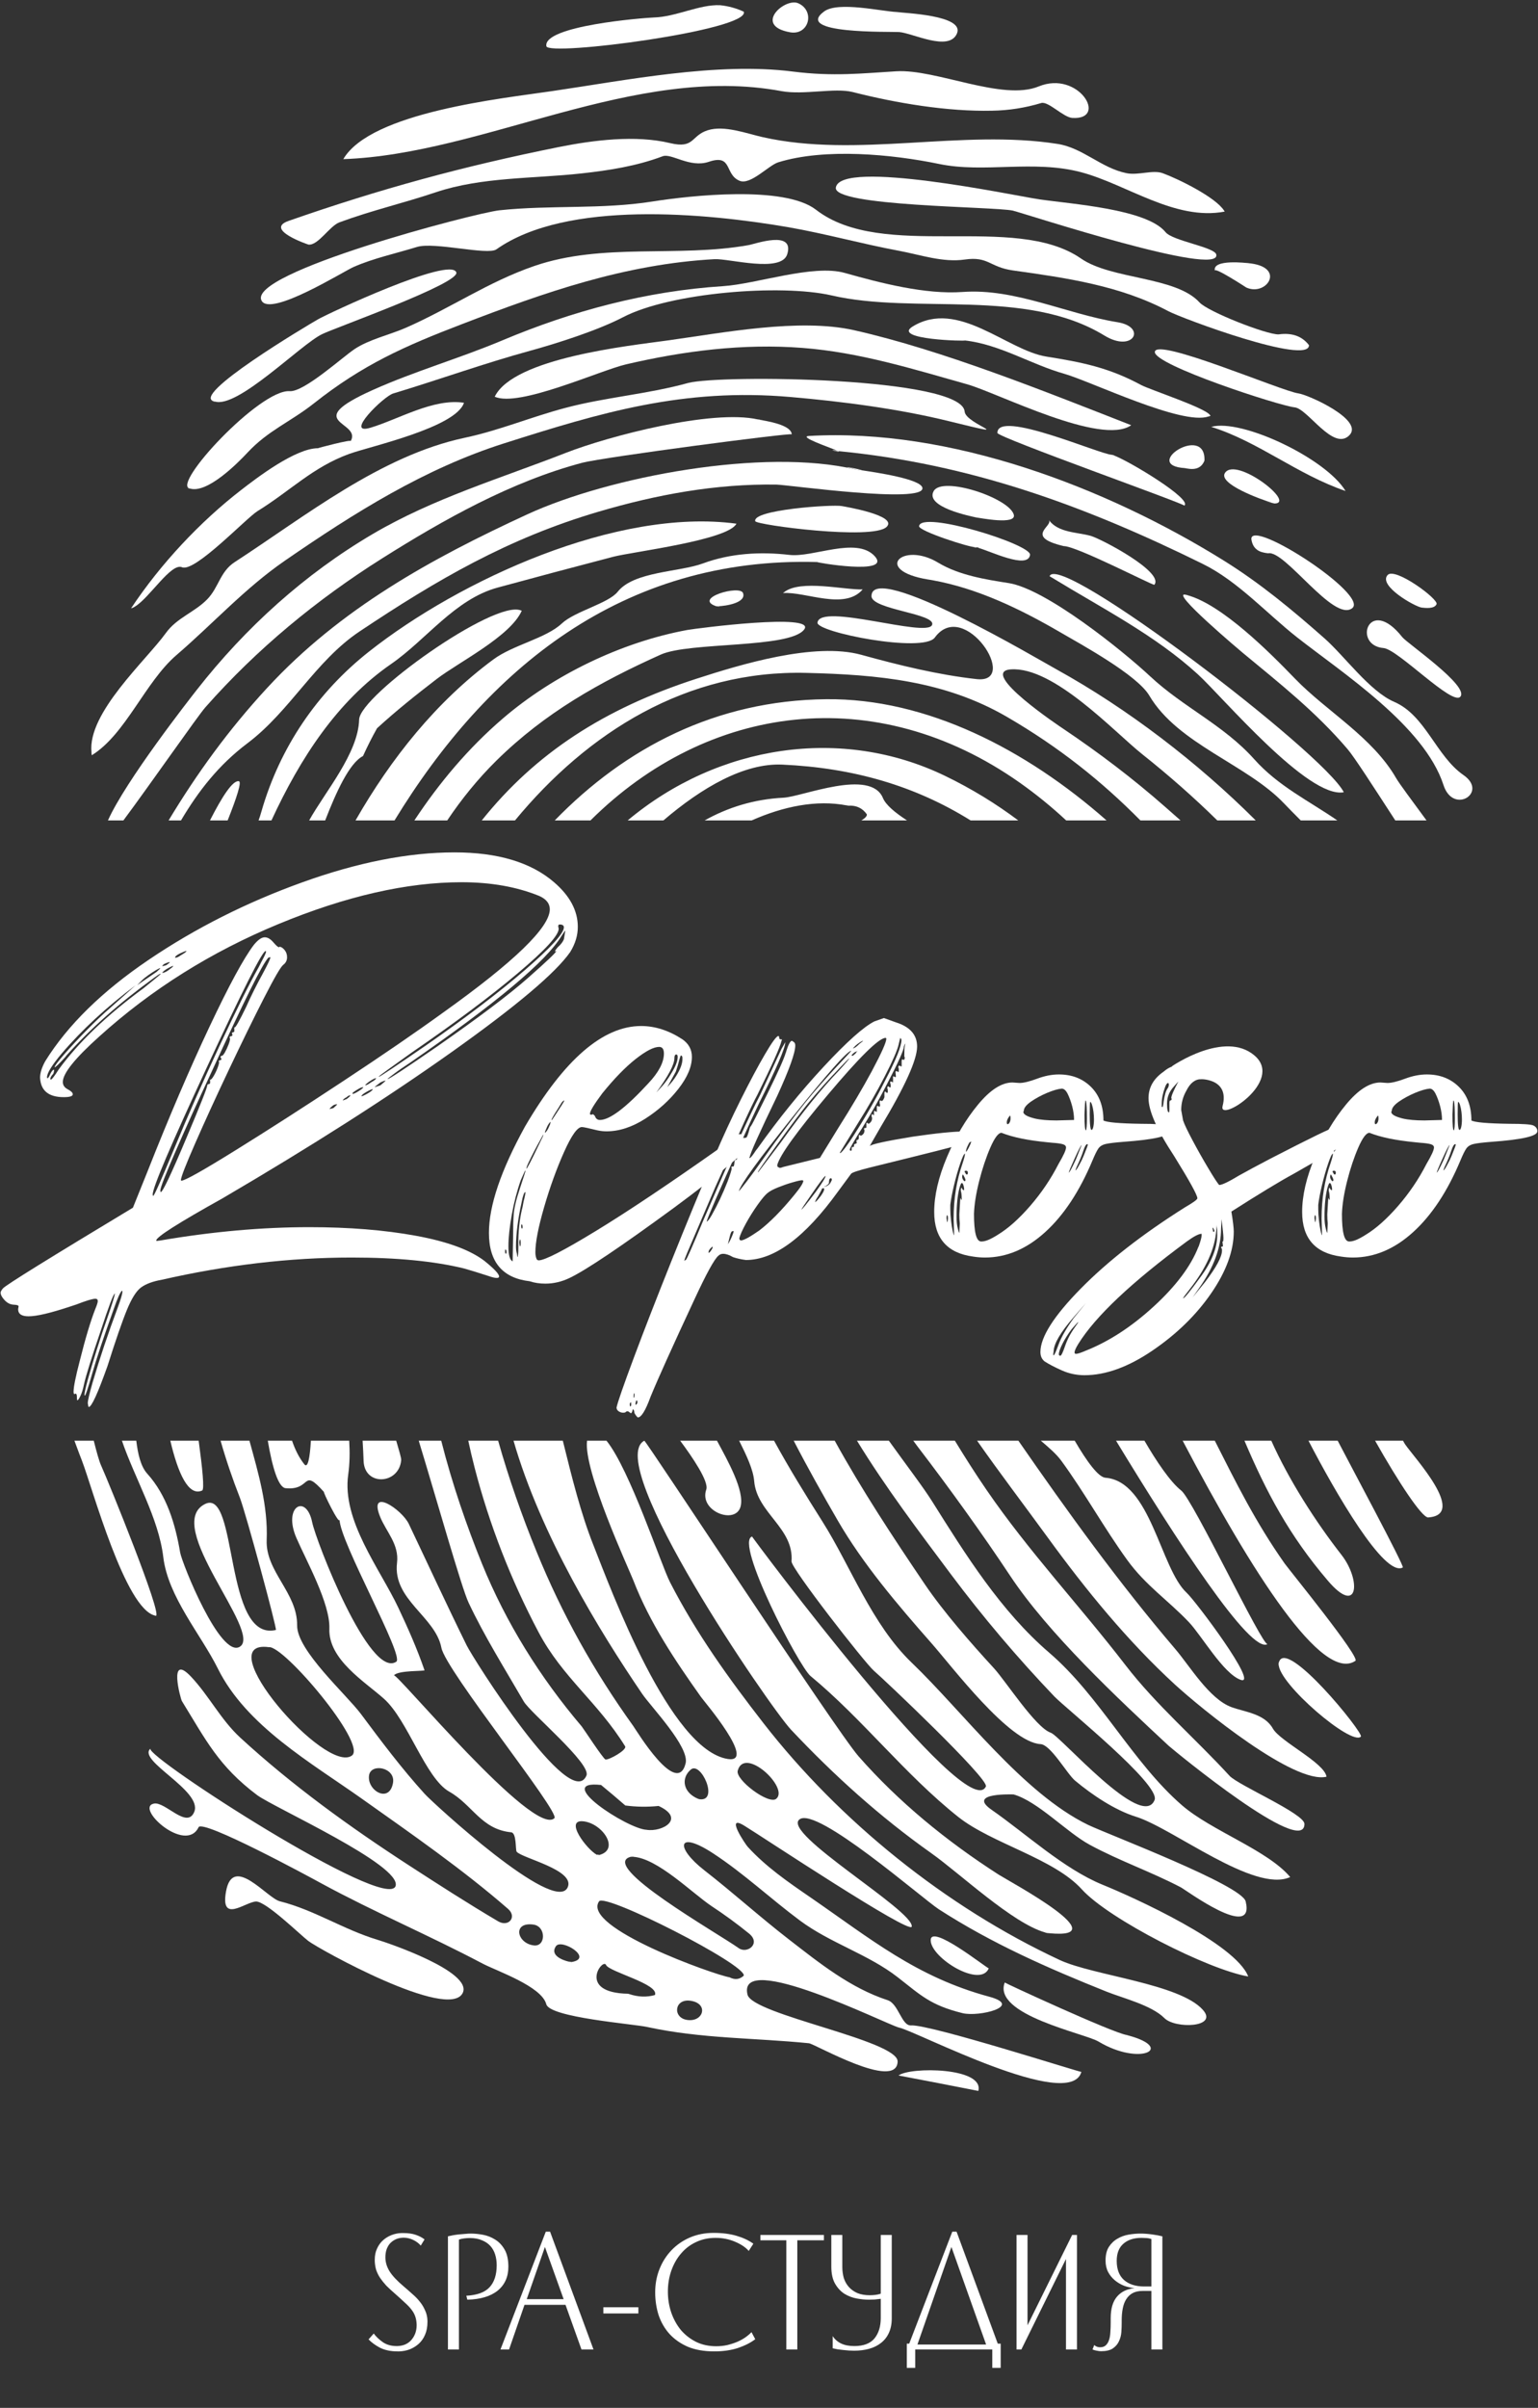 <?xml version="1.0" encoding="UTF-8"?> <svg xmlns="http://www.w3.org/2000/svg" width="448" height="701" viewBox="0 0 448 701" fill="none"><rect x="0" y="0" width="448" height="701" fill="#333333" stroke="none"/> <path d="M165.7 571.11C165.91 571.16 166.13 571.21 166.29 571.24C166.91 571.15 165.48 571.01 165.7 571.11Z" fill="white"></path> <path d="M203.39 523.71C203.46 523.74 203.51 523.78 203.58 523.8C203.68 523.82 203.75 523.8 203.84 523.81C203.73 523.77 203.41 523.69 203.39 523.71Z" fill="white"></path> <path d="M173.89 540C173.98 540.05 174.09 540.11 174.17 540.15C174.98 539.97 173.67 539.8 173.89 540Z" fill="white"></path> <path d="M115.41 419.42H105.62C105.75 421.44 105.85 423.4 105.91 425.29C106.14 432.77 116.23 432.18 116.86 425.1C116.92 424.43 116.2 422.18 115.41 419.42ZM208.84 419.42H198.12C201.68 424.19 206.53 431.32 205.73 433.63C203.5 440 214.33 444.04 215.73 438.56C216.9 433.99 212.03 425.32 208.84 419.42ZM250.9 238.85H264.21C260.76 236.61 258.04 234.38 257.18 232.31C253.56 223.62 233.7 231.95 228.23 232.23C219.52 232.68 211.96 235.09 205.25 238.85H218.95C228.13 234.78 237.81 232.76 246.73 234.49C246.57 234.45 246.4 234.42 246.26 234.38C246.43 234.41 246.67 234.45 247 234.53C247.03 234.53 247.07 234.54 247.11 234.55C249.45 234.42 251.25 235.27 252.51 237.09C252.55 237.63 251.95 238.23 250.9 238.85ZM254.72 161.84C249.39 156.2 236.86 162.34 230 161.55C221.49 160.56 212.79 161.06 204.75 164.03C197.92 166.56 184.64 166.33 179.93 172.27C177.24 175.67 167.45 177.95 163.64 181.52C159.05 185.84 149.42 187.76 143.73 191.97C127.09 204.26 113.92 220.76 103.56 238.85H114.92C141.76 194.88 181.19 161.98 238.13 163.63C236.87 163.63 260.24 167.7 254.72 161.84ZM350.39 585.13C343.64 577.5 318.54 575.16 308.75 570.64C275.31 555.08 244.46 530 222.47 501.76C212.22 488.58 202.76 475.42 195.18 460.65C192.48 455.39 183.49 427.86 176.66 419.42H171C169.87 428.06 183.19 456.77 184.49 460.1C189.24 472.38 196.6 483.35 204.24 494.1C205.04 495.23 220.55 513.41 212.02 512.09C195.14 509.44 178.09 463.06 172.82 449.75C169.21 440.68 166.59 430.13 163.94 419.42H149.58C157.5 446.9 174.69 474.98 187.05 493.11C189.64 496.92 200.9 508.56 199.71 513.37C197.2 523.36 185.37 503.75 184.47 502.5C172.91 486.39 163.75 470.01 156.25 451.62C151.99 441.17 148.2 430.39 145.1 419.42H136.4C136.96 422.04 137.57 424.66 138.25 427.28C142.56 443.9 148.83 459.96 156.86 475.15C163.86 488.39 174.14 495.52 182.08 508.38C182.74 509.44 177.4 512.41 176.38 512.24C175.76 512.14 169.87 503.1 169.45 502.61C157.34 488.37 147.39 472.45 140.4 455.24C136.03 444.48 131.76 432.19 128.52 419.42H121.97C127.07 436.13 134.47 462.31 136.48 466.55C141.11 476.38 147.12 485.96 152.57 495.35C154.49 498.66 172.24 513.44 170.83 516.89C166.21 527.92 137.62 482.5 135.94 479.02C130.16 467.29 124.69 455.44 119.08 443.65C117.09 439.47 107.17 432.78 110.73 441.59C112.47 445.89 116.3 449.59 115.65 454.95C114.34 465.74 126.81 470.59 128.57 479.7C129.81 486.31 163.21 527.56 161.5 529.32C155.47 535.04 115.41 486.75 114.74 487.75C115.93 486.2 123.77 486.59 123.65 486.24C121.51 480.02 118.82 473.96 116.02 468.03C110.63 456.63 99.54 442.69 101.43 429.3C101.88 426.09 101.93 422.79 101.72 419.42H90.56C90.26 424.44 89.67 427.59 88.64 426.29C87.11 424.35 85.95 422.02 85.07 419.42H78C79.33 427.22 81.07 433.05 83.21 433.25C90.88 433.99 87.79 427.01 94.39 434.38C93.88 433.99 98.9 444.25 98.9 442.4C99.06 449.01 117.85 482.13 115.44 483.76C107.66 488.97 91.98 448.45 90.93 443.16C89.22 434.77 82.34 438.49 86.33 447.71C89.18 454.3 96.21 466.83 95.94 474.13C95.6 483.17 106.36 489.63 111.88 494.59C118.8 500.8 123.96 517.72 130.87 521.6C137.63 525.4 140.17 532.58 148.9 533.43C150.52 533.6 150.11 538.59 150.49 539.07C151.99 540.98 167.76 544.4 165.33 549.51C161.5 557.42 126.16 524.94 123.72 522.26C117.02 514.88 111.06 506.94 105.14 498.99C100.88 493.29 86.45 480.47 86.55 473.21C86.66 463.69 77.31 457.55 77.68 448.34C78.08 438.35 75.25 428.89 72.66 419.42H64.25C65.85 425.03 67.73 430.55 69.85 435.96C71.59 440.41 80.8 474.43 80.36 474.53C65.18 478.06 69.38 433.2 59.78 437.83C47.16 443.96 76.55 475.2 69.88 479.39C64.2 482.97 53 455.08 52.47 451.95C51.06 443.66 48.58 435.33 42.88 429.01C41.01 426.94 40.16 423.34 39.7 419.42H35.51C39.32 430.53 46.2 441.94 47.56 453.29C48.94 464.9 58.53 475.84 63.45 485.75C71.75 502.48 90.55 513.12 105.43 523.67C119.62 533.73 134.9 544.32 148.01 555.75C150.66 558.06 148.15 561.15 145.09 559.34C136.29 554.15 127.7 548.62 119.19 543.1C101.76 531.8 85.05 519.72 69.96 505.85C64.33 500.66 60.88 493.68 55.67 488.15C48.89 480.95 52.59 494.58 52.98 495.22C59.98 506.58 63.66 514.15 74.88 522.59C79.75 526.21 117.13 543.02 115.23 549.07C112.61 556.81 42.64 511.6 43.8 509.09C39.92 512.58 59.02 521.3 56.6 527.44C54.53 532.66 48.14 524.43 44.85 525.07C39.13 526.2 54.05 539.82 57.84 531.96C58.99 529.52 90.24 546.44 93.74 548.37C108.96 556.63 125.13 563.49 140.59 571.66C144.74 573.84 157.75 578.25 159.13 583.49C160.16 587.36 184.48 589.21 188.52 590.11C204.39 593.55 219.71 593.25 235.62 594.84C237.22 594.97 261.12 608.8 261.47 600.2C261.73 594.01 219.21 586.57 217.74 580.7C214.54 567.48 258.27 589.37 261.83 590.27C266.7 591.22 311.7 614.93 314.99 603.18C314.9 603.42 270.75 589.25 265.35 589.65C262.62 589.8 261.73 583.35 258.57 582.31C247.7 578.76 238.71 571.51 229.84 564.65C221.42 558.14 213.55 551.02 205.2 544.52C196.59 537.83 197.19 532.68 207.72 539.56C216.64 545.4 224.42 552.73 233.01 559.12C241.81 565.67 252.91 568.95 261.46 575.6C268.22 580.86 270.96 583.75 280.38 586.08C285.16 587.26 298.19 584.01 288.18 581.3C266.95 575.58 253.61 564.45 236 552.33C229.49 547.86 223.09 543.46 217.78 537.63C217.19 536.99 210.95 527.83 216.92 531.58C221.44 534.32 265.17 563.36 265.58 560.89C266.26 556.23 227.44 533.63 232.9 529.66C237.93 525.84 268.58 552.64 273.44 555.82C288.98 565.84 305.17 572.95 322.3 579.81C326.98 581.69 335.44 583.76 339.17 587.52C342.34 590.71 354.98 590.28 350.39 585.13ZM102.52 511.08C94.87 516.76 60.52 477.14 78.29 479.53C82.56 478.86 106.98 507.72 102.52 511.08ZM114.48 519.02C113.43 525.17 106.84 521.26 107.5 516.86C108.04 513.19 115.23 514.56 114.48 519.02ZM155.5 566.36C150.57 565.77 149.19 559.48 155.33 560.29C159.11 560.76 159.05 566.78 155.5 566.36ZM175.08 519.65C177.46 521.6 179.81 523.59 182.14 525.62C185.37 526.05 188.6 526.09 191.84 525.76C199.82 529.46 192.92 533.45 188.31 532.7C182.69 532.42 160.83 518.1 175.08 519.65ZM166.41 571.21C166.37 571.22 166.33 571.22 166.29 571.23C166.1 571.2 165.97 571.17 165.88 571.15C165.78 571.13 165.73 571.11 165.7 571.1C163.72 570.63 160.13 569.19 161.94 566.58C163.55 564.26 173.11 570.17 166.41 571.21ZM170.08 530.25C175.67 530.99 180.69 538.59 174.38 540.08C174.36 540.09 174.34 540.1 174.32 540.1C174.27 540.12 174.22 540.13 174.17 540.14C174.08 540.11 174.02 540.08 173.98 540.05C173.93 540.03 173.9 540.01 173.88 539.99C170.95 538.46 164.12 529.46 170.08 530.25ZM190.77 580.81C188.35 581.48 185.88 581.38 183.37 580.55C183.3 580.52 183.18 580.48 182.96 580.43C167.96 580.15 175.58 569.88 176.53 572.05C177.41 574.07 192.12 577.62 190.77 580.81ZM200.06 588.04C195.83 587.35 196.43 581.73 201.21 582.48C206.56 583.32 204.87 588.84 200.06 588.04ZM216.65 575.16C215.46 576.28 214.08 576.44 212.53 575.66H212.58C212.56 575.65 212.52 575.65 212.49 575.64C208.06 574.92 169.26 561.12 174.5 553.53C176.18 550.97 217.39 571.97 216.65 575.16ZM207.24 554.9C211.03 557.39 214.7 560.07 218.23 562.94C221.71 565.83 217.67 568.89 215.2 567.17C209 562.76 174.11 543.01 183.76 540.55C183.76 540.55 183.78 540.54 183.83 540.53H183.9C185.15 540.49 184.8 540.54 184.36 540.56C191.41 540.88 201.6 551.12 207.24 554.9ZM203.83 523.81C203.9 523.84 203.87 523.85 203.57 523.79C203.5 523.77 203.46 523.75 203.43 523.73C203.39 523.71 203.38 523.71 203.39 523.7C198.96 521.88 198.27 517.7 201.22 515.17C204.16 512.65 209.49 524.46 203.83 523.81ZM226.1 523.68C223.88 525.48 214.05 518.04 214.9 515.45C216.9 508.27 229.96 520.51 226.1 523.68ZM107.47 189.71C92.44 201.56 81.5 217.57 76.13 236.32C75.89 237.17 75.62 238.01 75.32 238.85H79.07C87.48 220.66 98.26 204.13 113.88 193.34C124.25 186.18 132.5 174.43 144.99 171.05C156.21 168 167.44 165.01 178.71 162.07C184.25 160.64 212.11 157.26 214.51 152.46C179.72 147.79 133.85 168.87 107.47 189.71ZM200.22 183.4C180.98 186.94 161.19 196.53 146.46 209.18C136.42 217.8 127.96 227.86 120.7 238.85H130.27C134.44 232.64 139.17 226.78 144.64 221.39C158.79 207.47 174.69 198.56 192.49 190.56C200.83 186.82 230.03 188.82 234.24 183.27C237.98 178.37 202.8 182.94 200.22 183.4ZM321.13 548.68C309.79 544.03 298.88 533.86 288.8 526.85C281.43 521.72 295.44 522.46 295.23 522.4C302.32 524.42 310.66 533.4 317.44 537.07C326.06 541.74 335.26 544.9 343.94 549.44C345.2 550.07 365.68 565.22 362.85 553.56C361.72 548.81 323.13 534.19 316.97 531.28C297.93 522.04 280.55 498.41 265.6 484.08C253.94 472.9 247.79 455.98 239.61 443.04C234.69 435.27 229.86 427.45 225.47 419.42H215.3C217.38 423.56 219.41 427.82 219.68 431.17C220.46 440.5 231.3 444.81 230.56 454.56C230.39 456.52 251.84 484.01 254.5 486.35C257.34 488.76 288.1 517.87 287.18 520.08C281.8 531.71 218.73 447.13 219.07 447.32C213.88 448.9 232.74 485.16 236.08 487.92C251.31 500.5 263.45 516.49 279.12 528.95C288.88 536.7 307.02 541.04 315.15 550.07C323.04 558.75 352.05 573.47 363.59 575.4C359.9 565.82 330.28 552.39 321.13 548.68ZM389.65 419.42H381.14C388.97 434.51 403.27 459.29 408.62 456.33C409.16 455.96 392.88 425.68 389.65 419.42ZM275.33 225.9C245.2 211.31 209.24 216.76 182.83 238.85H193.24C204.37 229.34 216.74 222.09 227.9 222.6C248.41 223.53 266.45 228.7 282.73 238.85H296.61C290.17 234.02 283.12 229.67 275.33 225.9ZM390.74 452.64C383.25 443.06 375.4 430.82 370.31 419.42H362.49C368.88 434.43 375.51 446.98 386.8 460.19C395.7 470.62 396.54 460.06 390.74 452.64ZM374.2 455.17C365.67 443.06 360.06 431.67 353.85 419.42H344.49C364.86 458.19 385.25 489.98 394.82 483.51C396.22 482.42 375.67 457.22 374.2 455.17ZM240.62 203.56C208.62 203.9 182.21 217.63 161.59 238.85H172C206.14 204.92 255.02 198.23 297.06 227.87C301.9 231.29 306.39 234.96 310.57 238.85H322.33C298.9 218.21 269.95 203.24 240.62 203.56ZM115.41 419.42H105.62C105.75 421.44 105.85 423.4 105.91 425.29C106.14 432.77 116.23 432.18 116.86 425.1C116.92 424.43 116.2 422.18 115.41 419.42ZM250.9 238.85H264.21C260.76 236.61 258.04 234.38 257.18 232.31C253.56 223.62 233.7 231.95 228.23 232.23C219.52 232.68 211.96 235.09 205.25 238.85H218.95C228.13 234.78 237.81 232.76 246.73 234.49C246.57 234.45 246.4 234.42 246.26 234.38C246.43 234.41 246.67 234.45 247 234.53C247.03 234.53 247.07 234.54 247.11 234.55C249.45 234.42 251.25 235.27 252.51 237.09C252.55 237.63 251.95 238.23 250.9 238.85ZM294.41 194.88C306.93 193.96 324.58 213.09 332.67 219.53C340.61 225.84 347.83 232.22 354.59 238.85H365.78L365.62 238.69C348.9 222.02 328.51 206.34 307.74 194.87C303.21 192.41 253.95 163.1 253.85 173.53C253.82 177.5 272.93 178.64 271.49 181.96C269.87 185.71 238.9 175.4 238.12 181.25C237.74 184.07 268.94 190.21 272.3 185.6C280.85 173.91 297.29 199.11 284.51 197.71C273.29 196.47 261.86 193.66 250.88 190.63C237.25 186.88 215.71 193.44 202.86 197.6C176.01 206.28 155.99 219.27 140.33 238.85H150.01C171.22 213.17 200.01 194.99 234.95 195.9C255.65 196.4 275.2 198.17 293.33 208.71C308.47 217.51 320.9 227.43 332.19 238.85H343.88C342.02 237.19 340.49 235.86 339.43 234.93C330.03 226.66 320.02 219.08 309.61 212.09C309.25 211.85 284.75 195.59 294.41 194.88ZM250.9 238.85H264.21C260.76 236.61 258.04 234.38 257.18 232.31C253.56 223.62 233.7 231.95 228.23 232.23C219.52 232.68 211.96 235.09 205.25 238.85H218.95C228.13 234.78 237.81 232.76 246.73 234.49C246.57 234.45 246.4 234.42 246.26 234.38C246.43 234.41 246.67 234.45 247 234.53C247.03 234.53 247.07 234.54 247.11 234.55C249.45 234.42 251.25 235.27 252.51 237.09C252.55 237.63 251.95 238.23 250.9 238.85ZM115.41 419.42H105.62C105.75 421.44 105.85 423.4 105.91 425.29C106.14 432.77 116.23 432.18 116.86 425.1C116.92 424.43 116.2 422.18 115.41 419.42ZM250.9 238.85H264.21C260.76 236.61 258.04 234.38 257.18 232.31C253.56 223.62 233.7 231.95 228.23 232.23C219.52 232.68 211.96 235.09 205.25 238.85H218.95C228.13 234.78 237.81 232.76 246.73 234.49C246.57 234.45 246.4 234.42 246.26 234.38C246.43 234.41 246.67 234.45 247 234.53C247.03 234.53 247.07 234.54 247.11 234.55C249.45 234.42 251.25 235.27 252.51 237.09C252.55 237.63 251.95 238.23 250.9 238.85ZM115.41 419.42H105.62C105.75 421.44 105.85 423.4 105.91 425.29C106.14 432.77 116.23 432.18 116.86 425.1C116.92 424.43 116.2 422.18 115.41 419.42Z" fill="white"></path> <path d="M247.11 234.55C247.04 234.54 246.97 234.53 246.9 234.52C247.28 234.6 247.55 234.66 247.11 234.55Z" fill="white"></path> <path d="M184.36 540.56C184.19 540.55 184 540.52 183.83 540.53C183.6 540.59 184.01 540.58 184.36 540.56Z" fill="white"></path> <path d="M261.9 9.332C265.87 9.622 276.34 15.111 278.72 9.822C281.18 4.372 263.13 3.832 261.28 3.502C256.72 3.312 244.15 0.332 240.06 3.332C231.07 9.942 259.1 9.162 261.9 9.332Z" fill="white"></path> <path d="M261.73 604.23C269.48 605.7 277.23 607.19 284.97 608.72C286.78 601.85 265.13 601.65 261.73 604.23Z" fill="white"></path> <path d="M375.82 546.46C365.4 551.22 341.53 532.16 330.83 528.88C324.71 526.97 318.09 522.51 313.15 518.39C310.82 516.44 306.06 507.91 303.1 507.76C293.95 507.26 277.37 485.24 271.28 478.33C261.51 467.24 251.37 455.35 244.02 442.65C239.77 435.31 235.38 427.52 231.19 419.42H243.14C251.02 433.73 260.14 447.56 269.38 461.21C274.8 469.22 282.91 478.48 289.51 485.65C292.96 489.41 301.64 502.93 306.07 504.44C308.86 505.34 332.74 533.11 336.32 524.01C338.05 519.5 310.55 497.43 307.15 493.92C296.37 482.63 286.3 470.75 277.03 458.37C267.79 446.02 257.98 433.07 249.62 419.42H258.91C264.08 426.63 268.91 432.92 271.57 437.17C281.2 452.5 291.47 469 305.63 481.15C320.41 493.84 329.84 513.03 344.29 525.56C352.87 533 369.18 538.58 375.82 546.46Z" fill="white"></path> <path d="M379.97 530.99C380 540.88 342.34 509.94 340.38 508.21C325.34 494.21 305.39 475.55 294.25 458.76C286.17 446.57 276.45 433.09 267.4 421.28C266.93 420.67 266.47 420.05 266.02 419.42H278.14C281.08 424.24 284.12 429.03 287.34 433.72C299.69 451.74 314.35 467.26 327.85 484.78C336.84 496.44 348.14 506.07 358.16 517C360.68 519.73 379.96 528.01 379.97 530.99Z" fill="white"></path> <path d="M386.4 517.25C376.95 519.51 350 497.51 342.2 490.38C328.36 477.65 316.33 462.9 305.32 447.78C298.4 438.28 291.3 428.96 284.61 419.42H296.64C310.93 440.06 325.93 460.85 342.32 480.05C346.58 485.03 352.24 494.61 358.71 496.99C362.72 498.45 368.33 498.89 370.77 503.23C372.87 506.97 385.79 513.17 386.4 517.25Z" fill="white"></path> <path d="M361.38 489.04C356.33 487.24 349.98 476.09 346.28 472.22C340.18 465.81 333.72 461.58 328.34 454.15C321.54 444.75 315.98 434.62 309.2 425.34C307.67 423.23 305.42 421.35 303.17 419.42H313.05C316.64 425.57 319.92 430.03 322 430.21C335.18 431.24 337.99 456.61 345.66 463.7C348.27 466.09 366.93 490.98 361.38 489.04Z" fill="white"></path> <path d="M369.23 478.62C364.28 481.72 342.49 448.05 325.08 419.42H333.36C336.83 425.41 340.94 431.49 344.06 433.92C347.5 436.55 367.81 479.51 369.23 478.62Z" fill="white"></path> <path d="M57.87 419.42C58.97 427.6 59.59 433.63 58.88 433.93C54.91 435.71 51.87 429 49.61 419.42H57.87Z" fill="white"></path> <path d="M151.98 177.8C148.65 185.29 133.63 192.76 127.24 197.65C121.28 202.22 115.39 206.92 109.83 212.01C108.35 214.64 106.99 217.34 105.74 220.1C101.75 222.14 97.89 230.68 94.72 238.85H90.05C94.65 230.57 104.36 219.3 104.61 209.49C104.78 202.46 143.95 174.5 151.73 177.71C151.8 177.72 151.88 177.75 151.98 177.8Z" fill="white"></path> <path d="M103.07 77.69C108.83 75.17 115.45 73.75 121.48 71.89C126.52 70.35 142.05 74.4 144.6 72.59C165.08 58.13 205.7 62.04 229.49 66.12C240.61 68.06 250.91 70.97 261.95 73.03C268.11 74.18 274.64 76.48 281.02 75.56C287.96 74.56 288.2 77.77 295.05 78.73C310.65 80.91 326.28 83.15 340.18 90.52C344.25 92.72 381.4 106.45 381.29 100.49C379.28 97.86 376.32 96.81 372.43 97.35C368.91 97.43 351.86 90.75 349.4 88.04C342.46 80.42 323.73 81.43 314.85 75.24C295.45 61.85 257.12 76.16 237.66 61.04C228.41 53.92 201.06 56.93 190.14 58.65C175.36 61.01 160.23 59.64 145.43 61.23C138.1 62.05 71.95 79.43 76.18 87.51C78.71 92.39 100.08 78.98 103.07 77.69Z" fill="white"></path> <path d="M89.86 71.21C92.68 71.51 96.01 65.79 98.87 64.73C108.22 61.27 117.48 59.16 126.96 55.97C140.31 51.49 155.32 52.04 169.36 50.49C177.4 49.61 185.46 48.35 193.03 45.49C195.58 44.53 200.95 48.97 206.45 47.11C213.48 44.74 210.95 50.8 215.45 52.64C218.64 53.94 223.88 48.13 226.7 47.25C240.32 43.05 259.8 44.89 273.57 47.74C286.67 50.46 301.05 46.46 314.93 50.14C328.2 53.66 342.24 64.35 356.74 61.6C356.66 61.46 356.6 61.37 356.55 61.31C354.11 57.43 343.27 52.1 338.7 50.43C335.79 49.37 331.61 51.11 328.15 50.42C320.77 48.93 315.44 43.05 308.06 41.9C280.17 37.52 249.63 46.12 222.14 39.92C217.45 38.86 210.97 36.4 206.16 37.92C201.19 39.49 202.37 43.38 195.18 41.66C185.12 39.24 172.76 40.81 162.82 42.8C134.74 48.44 110.57 55.05 84.06 64.31C76.83 66.83 89.79 71.21 89.86 71.21Z" fill="white"></path> <path d="M268.69 142.05C269.3 146.74 229.85 141.18 226.18 141.08C208.44 140.8 191.19 144.01 174.37 148.96C148.01 156.71 127.38 168.72 104.74 183.83C91.85 192.43 84.47 207.06 72.08 216.38C63.69 222.7 57.82 230.25 52.72 238.85H49.11C57.36 225.16 66.57 212.45 77.83 200.26C99.11 177.2 125.58 162.65 153.57 149.75C177.6 138.68 222.57 130.33 249.11 136.65C249.26 136.67 249.39 136.69 249.52 136.71C249.74 136.74 250.01 136.78 250.33 136.82C250.36 136.83 250.38 136.83 250.41 136.83C255 137.49 268.35 139.46 268.69 142.05Z" fill="white"></path> <path d="M249.11 136.65C256.1 137.72 241.03 134.71 249.11 136.65V136.65Z" fill="white"></path> <path d="M53.02 165.14C56.75 166.73 71.75 150.79 75.04 148.78C84.54 142.93 91.14 135.97 101.73 132.14C107.76 129.96 132.8 124.48 135.15 117.26C126.28 115.88 116.08 122.08 107.92 124.52C100.1 126.86 111.69 115.4 114.54 114.55C127.87 110.53 140.98 105.79 154.47 102.1C162.6 99.87 174.32 96.09 181.5 92.34C195.25 85.18 227.41 82.62 242.21 86C266.56 91.65 298.77 83.68 321.69 97.68C330.13 102.85 334.14 95.19 325.53 93.81C310.54 91.38 295.73 83.89 280.4 85C269.56 85.79 256.47 82.39 246.04 79.45C236.79 76.86 220.38 82.69 210.6 83.31C188.22 84.75 166.73 90.51 146.33 99.09C133.89 104.32 120.89 108.03 108.64 113.51C87.11 123.16 105.52 122.6 102.15 128.43C102.51 127.81 92.31 130.49 92.65 130.49C86.08 130.46 74.72 139.18 70.2 142.68C58.27 151.91 46.77 164.16 38.18 177.1C38.64 176.98 38.97 176.81 39.24 176.63C43.54 174.12 49.81 163.76 53.02 165.14Z" fill="white"></path> <path d="M304.97 562.75C305.31 562.79 305.51 562.8 305.62 562.81C325.71 564.72 294.44 547.99 290.89 545.75C275.78 536.05 261.8 524.65 250.06 511.28C243.36 503.6 188 419.06 187.67 419.43C175.63 425.98 224.11 496.85 230.44 503.59C242.92 516.83 256.19 528.83 271.24 539.49C279.55 545.36 294.92 559.9 304.41 562.58C304.34 562.58 304.46 562.63 304.97 562.75Z" fill="white"></path> <path d="M365.33 221.02C356.44 211.08 344.64 205.88 335.05 196.92C326.95 189.35 304.68 171.48 293.85 169.76C287.06 168.7 279.32 167.46 273.28 163.81C262.87 157.52 254.13 166.03 270.3 168.7C270.3 168.7 270.31 168.7 270.34 168.71C270.36 168.71 270.39 168.71 270.44 168.72C270.45 168.72 270.45 168.72 270.46 168.72L270.64 168.75C270.67 168.76 270.7 168.76 270.73 168.77C270.82 168.78 270.91 168.79 271 168.81C271.01 168.81 271.02 168.81 271.03 168.82H271.06C271.1 168.83 271.14 168.83 271.18 168.84C271.23 168.85 271.29 168.86 271.34 168.87C271.6 168.91 271.85 168.95 272.07 168.99C271.95 168.97 271.84 168.95 271.73 168.94C284.77 171.3 297.2 177.32 308.52 183.89C315.09 187.71 331.23 196.49 334.79 202.52C343.13 216.64 363.15 222.5 373.99 233.86C375.59 235.53 377.23 237.19 378.89 238.85H389.55C381.04 233 372.37 228.89 365.33 221.02Z" fill="white"></path> <path d="M270.46 168.73H270.45C270.24 168.69 270.27 168.7 270.46 168.73Z" fill="white"></path> <path d="M26.73 219.87C36.59 213.8 42.27 198.55 51.39 190.72C62.15 181.47 71.32 171.26 83.05 163.18C103.28 149.25 123.7 136.41 146.9 129.05C175.09 120.09 199.11 112.87 230.28 115.58C245.41 116.89 261.8 119.01 276.55 122.65C297.7 127.85 281.28 123.59 280.99 119.81C280.19 109.79 209.85 109.02 200.45 111.49C188.72 114.75 176.44 115.62 164.64 118.76C154.42 121.48 145.61 125.26 135.36 127.45C110.84 132.66 88.87 150.33 68.34 163.66C64.11 166.41 63.73 170.97 60.41 174.42C56.74 178.23 51.52 179.83 48.33 184.27C42.58 192.23 25.46 207.54 26.65 218.98C26.64 219.18 26.65 219.45 26.73 219.87Z" fill="white"></path> <path d="M248.39 26.8C261.07 30.02 275.89 32.52 289.02 32.23C293.87 32.15 298.62 31.4 303.28 30C305.33 29.37 309.72 34.16 312.34 34.33C322.92 35 314.23 20.39 302.57 25.16C291.99 29.51 272.73 20.07 261.12 20.75C251.23 21.34 242.71 22.33 230.92 20.83C208.77 18.02 182.23 23.4 160.77 26.53C146.53 28.65 108.01 32.6 100 46.33C141.02 44.89 184.78 18.56 227.62 26.53C234.09 27.72 243.17 25.48 248.39 26.8Z" fill="white"></path> <path d="M221.14 122.2C221.37 122.24 221.72 122.3 222.16 122.38C222.88 122.48 219.38 121.76 221.14 122.2Z" fill="white"></path> <path d="M230.62 126.44C230.56 125.92 176.04 133.06 169.6 134.72C148.92 140.2 129.26 151.25 111.34 162.54C92.35 174.5 74.83 188.9 59.8 205.94C57.62 208.4 43.7 228.43 35.94 238.85H31.44C36.67 227.19 55.18 203.57 57.27 200.9C71.55 182.65 88.82 167.08 108.54 155.48C126.23 145.07 145.83 139.26 164.84 131.83C177.15 127.02 207.4 119.05 220.82 122.12C220.89 122.14 220.95 122.15 221.02 122.17C221.06 122.18 221.1 122.19 221.14 122.2C221.35 122.24 221.53 122.27 221.67 122.29C221.8 122.32 221.91 122.33 221.99 122.35C222.06 122.36 222.12 122.37 222.16 122.38C222.19 122.38 222.22 122.39 222.25 122.39C224.91 122.86 230.52 124.01 230.62 126.44Z" fill="white"></path> <path d="M55.28 142.21C60.3 143.83 69.22 134.85 72.12 131.74C78.11 125.3 84.64 122.81 91.46 117.41C105.64 106.2 117.79 100.78 134.7 94.31C158.67 85.12 181.91 76.91 208.14 75.45C212.32 75.23 227.6 79.55 229.31 74.01C231.52 66.86 219.95 71.03 218.05 71.36C197.37 75.05 175.61 70.56 155.6 77.45C142.16 82.08 131.29 89.68 118.2 95.43C113.62 97.44 107.43 98.83 103.25 101.65C99.57 104.13 88.55 114.16 84.38 113.88C75.71 113.25 49.82 141.17 55.28 142.21Z" fill="white"></path> <path d="M55.28 142.21C53.23 141.83 56.15 142.49 55.28 142.21V142.21Z" fill="white"></path> <path d="M406.11 204.33C398.95 201.24 391.69 191.03 385.76 185.8C376.42 177.56 367.11 169.82 356.46 163.19C322.04 141.79 276.65 124.55 235.63 126.92C232.5 127.11 241.29 130.12 243.76 131.15C242.84 131.04 241.93 130.98 242.9 131.21C243.44 131.26 243.82 131.29 244.14 131.31C244.17 131.32 244.19 131.33 244.21 131.34C282.48 135.03 315.81 147.14 350.39 164.19C360.56 169.2 368.94 178.56 377.8 185.53C391 195.9 414.89 211.32 420.48 228.57C423.3 237.28 433.62 230.71 426.3 225.65C418.31 220.12 415.23 208.25 406.11 204.33Z" fill="white"></path> <path d="M244.2 131.35C243.76 131.31 243.33 131.25 242.89 131.21C244.37 131.56 244.62 131.56 244.2 131.35Z" fill="white"></path> <path d="M194.28 99.14C183.45 100.65 149.57 104.19 144.11 115.49C151.11 118.69 174.75 107.84 182.38 106.07C199.13 102.17 216.42 99.94 233.81 101.29C250.41 102.58 265.88 107.41 281.8 111.9C290.77 114.47 320.79 129.9 329.51 123.79C304.25 113.92 274.59 101.95 248.78 96.13C232.71 92.52 210.27 96.95 194.28 99.14Z" fill="white"></path> <path d="M415.53 238.85H406.43C399.9 228.79 394.38 220.22 392.5 218.06C383.31 207.29 373.04 199.19 361.99 190.05C361.72 189.83 340.09 171.66 345.51 173.18C345.58 173.2 345.64 173.21 345.7 173.23C355.95 175.89 370.25 190.36 377.23 197.59C386.48 207.15 399.79 214.57 406.69 226.56C407.72 228.32 411.23 232.98 415.53 238.85Z" fill="white"></path> <path d="M345.51 173.18C347.9 173.77 343.92 172.74 345.51 173.18V173.18Z" fill="white"></path> <path d="M66.31 238.85H61.16C64.64 232.01 67.78 227.11 69.57 227.43C70.46 227.56 68.99 232.11 66.31 238.85Z" fill="white"></path> <path d="M243.47 54.59C242.53 60.11 289.19 60.11 295.01 61.31C299.09 62.35 355.71 80.89 354.29 74.1C353.83 71.94 341.55 70.13 339.51 67.59C334.03 60.81 311.96 59.41 302.91 58.05C304.21 58.26 305.36 58.45 302.15 57.94C295.26 56.89 244.87 46.27 243.47 54.59Z" fill="white"></path> <path d="M302.14 57.93C302.37 57.97 302.65 58.01 302.9 58.04C301.73 57.85 300.44 57.64 302.14 57.93Z" fill="white"></path> <path d="M110.04 564.75C99.96 561.71 91.59 556.05 81.51 553.51C77.75 552.57 67.84 539.73 65.85 550.59C65.86 550.55 65.86 550.55 65.85 550.59C65.69 551.44 65.62 551.85 65.59 551.99C65.64 551.74 65.81 550.78 65.85 550.6C64.11 560.1 71.39 553.75 74.54 553.58C77.36 553.42 87.27 563.09 89.77 565.04C93 567.51 130.6 588.31 134.76 580.25C137.9 574.04 112.78 565.55 110.04 564.75Z" fill="white"></path> <path d="M65.6 551.99C65.58 552.06 65.58 552.08 65.6 551.99V551.99Z" fill="white"></path> <path d="M305.74 167.76C306.11 167.99 306.37 168.14 306.56 168.25C321.03 177.09 336.45 184.9 348.94 196.33C356.03 202.79 381.05 232.6 391.43 230.64C385.65 219.17 308.36 160.3 305.74 167.76Z" fill="white"></path> <path d="M416.17 441.75C416.17 441.75 416.14 441.75 416.08 441.76H416C415.99 441.76 415.99 441.76 415.98 441.76C414.16 441.76 407.45 431.65 400.54 419.42H408.68C408.94 419.91 409.15 420.27 409.29 420.48C411.96 424.38 427.33 440.86 416.17 441.75Z" fill="white"></path> <path d="M416.01 441.76C413.86 441.92 416.89 441.71 416.01 441.76V441.76Z" fill="white"></path> <path d="M46.09 470.47C46.06 470.47 45.86 470.45 45.37 470.39C44.86 470.31 44.96 470.32 45.22 470.35C36.51 468.57 26.95 433.25 23.87 425.24C23.51 424.31 22.69 422.21 21.68 419.42H27.31C28.17 422.85 28.92 425.49 29.43 426.6C31.7 431.6 47.35 470.13 45.41 470.37C45.69 470.41 46.03 470.46 46.09 470.47Z" fill="white"></path> <path d="M62.52 116.87C69.11 119.12 87.56 100.28 93.82 97.28C97.94 95.28 134.03 82.48 132.92 79.3C131.22 74.55 95.37 91.36 92.6 92.98C89.81 94.57 54.67 115.43 62.52 116.87Z" fill="white"></path> <path d="M62.52 116.87C60.25 116.47 63.41 117.18 62.52 116.87V116.87Z" fill="white"></path> <path d="M352.48 120.87C351.15 118.73 334.83 113.42 332.36 112.07C323.02 107.03 315.24 105.47 304.79 103.81C293.24 101.97 279.08 86.97 265.85 95.05C259.56 98.91 281.91 99.37 281.01 99.11C291.3 100.27 300.25 106.07 310.07 108.84C317.75 111.03 344.37 123.96 352.01 121.24C352.08 121.27 352.25 121.24 352.6 121.05C352.58 120.95 352.54 120.9 352.48 120.87Z" fill="white"></path> <path d="M216.66 3.41C214.48 2.4 212.19 1.77 209.78 1.52C203.8 1.22 196.89 4.92 190.46 5.09C187.38 5.2 158.13 7.51 159.15 13.45C159.59 16.5 218.54 8.79 216.66 3.41Z" fill="white"></path> <path d="M378.18 114.52C373.33 113.88 336.72 98.13 336.39 102.45C336.12 106.28 372.86 118.2 377.11 118.59C380.95 118.98 388.34 131.43 393.03 126.74C397.48 122.29 381.15 114.94 378.18 114.52C377.9 114.48 377.67 114.45 378.18 114.52Z" fill="white"></path> <path d="M378.18 114.52C378.97 114.63 378.53 114.57 378.18 114.52V114.52Z" fill="white"></path> <path d="M344.96 147.21C347.5 145.42 329.02 134.28 324.49 132.6C324.55 132.57 324.41 132.51 323.87 132.4C320.4 132.32 290.47 119.06 290.53 126.04C290.55 127.33 345.62 146.83 344.96 147.21Z" fill="white"></path> <path d="M328.49 592.53C328.44 592.51 328.36 592.48 328.19 592.44C323.91 591.75 292.61 577.27 292.67 577.16C289.03 586.6 316.1 591.99 319.98 594.35C332.1 601.63 342.49 596.25 328.49 592.53Z" fill="white"></path> <path d="M220 151.74C220.31 152.84 254.2 157.32 258.24 153.41C261.71 150.08 246.05 147.48 245.19 147.33C242.44 146.81 219.02 148.4 220 151.74Z" fill="white"></path> <path d="M245.2 147.33C245.58 147.39 242.15 146.74 245.2 147.33V147.33Z" fill="white"></path> <path d="M364.5 156.88C364.79 159.2 366.08 160.5 368.24 160.9C368.39 160.94 368.73 161 369.4 161.08C374.28 160.07 388.47 181.22 393.87 177.07C398.88 173.23 364.57 150.96 364.5 156.88Z" fill="white"></path> <path d="M403.04 188.67C405.67 188.93 403.83 188.76 403.09 188.68C407.35 189.2 422.99 205.46 425.36 202.85C428.14 199.78 409.92 187.32 408.47 185.49C398.71 173.14 393.86 187.93 403.04 188.67Z" fill="white"></path> <path d="M403.09 188.68C403.07 188.68 403.05 188.67 403.04 188.67C402.68 188.64 402.81 188.66 403.09 188.68Z" fill="white"></path> <path d="M372.53 483.98C372.58 483.57 372.59 483.34 372.44 484.31C372.38 485 372.41 484.83 372.46 484.48C372.37 490.16 393.72 508.39 396.41 505.57C397.3 504.56 374.46 476.43 372.53 483.98Z" fill="white"></path> <path d="M309.87 158.99C313.55 158.94 335.98 170.57 336.24 170.24C339.23 166.58 320.74 156.85 317.7 156C313.74 154.9 308.26 155.12 305.53 151.41C306.84 153.18 298.23 156.23 309.87 158.99Z" fill="white"></path> <path d="M352.82 124.27C366.67 128.61 377.81 138.12 391.94 142.94C386.22 133.44 361.62 121.8 352.82 124.27Z" fill="white"></path> <path d="M295.29 149.77C293.76 144.88 274.51 138.54 271.98 142.95C269.31 147.62 282.76 150.28 284.38 150.65C285.23 150.73 296.29 152.98 295.29 149.77Z" fill="white"></path> <path d="M267.72 153.18C267.57 154.6 282.5 159.41 284.09 159.29C285.48 159.4 285.26 159.43 284.77 159.43C288.36 160.38 299.39 165.87 300.04 161.55C300.5 158.47 268.23 148.49 267.72 153.18Z" fill="white"></path> <path d="M284.76 159.42C284.49 159.35 284.26 159.3 284.08 159.28C283.27 159.34 284.19 159.41 284.76 159.42Z" fill="white"></path> <path d="M271.1 564.93C271.27 570.11 285.6 578.84 288.01 573.04C286.96 572.65 270.93 559.85 271.1 564.93Z" fill="white"></path> <path d="M353.9 78.87C353.52 77.48 363.03 83.71 363.02 83.7C369.02 86.44 374.89 77.49 363.33 76.59C363.56 76.63 352.91 75.27 353.9 78.87Z" fill="white"></path> <path d="M363.33 76.6C365.21 76.74 361.45 76.36 363.33 76.6V76.6Z" fill="white"></path> <path d="M371.29 146.58C377.58 146.44 360.06 132.87 356.83 137.66C354.7 140.84 367.25 145.41 370.59 146.39C369.33 146.12 367.22 145.76 371.29 146.58Z" fill="white"></path> <path d="M230.15 9.4C235.63 10.37 237.51 3.18 232.52 0.95C228.67 -0.77 219.26 7.46 230.15 9.4Z" fill="white"></path> <path d="M414.14 176.89C414.33 176.91 410.94 176.48 414.14 176.89V176.89Z" fill="white"></path> <path d="M414.14 176.89C415.2 177 417.82 177.33 418.45 175.88C419.08 174.42 406.38 165.06 404.21 167.39C401.32 170.51 412.2 176.65 414.14 176.89Z" fill="white"></path> <path d="M345.3 136.28C344.19 136.22 347.2 136.59 345.3 136.28V136.28Z" fill="white"></path> <path d="M350.84 134.1C351.31 123.17 332.06 135.58 345.31 136.29C348.16 136.97 350 136.24 350.84 134.1Z" fill="white"></path> <path d="M228.37 172.43C228.26 172.49 228.17 172.57 228.08 172.65C234.67 172.19 246.01 177.75 251.29 171.59C246.08 171.8 233.1 168.6 228.37 172.43Z" fill="white"></path> <path d="M216.44 172.66C215.57 170.19 201.78 174.13 208.56 176.47C210.18 176.68 209.76 176.58 209.2 176.49C211.43 176.43 217.44 175.49 216.44 172.66Z" fill="white"></path> <path d="M25.85 409.61C25.76 409.61 25.66 409.24 25.57 408.5C25.57 407.76 26.03 405.78 26.95 402.56C29.07 395.38 31.51 388.1 34.27 380.74C35.19 378.25 35.65 376.69 35.65 376.04C35.65 375.85 35.6 375.76 35.51 375.76C34.96 376.31 34.17 378.06 33.16 381.01C30.21 389.2 28.12 395.47 26.88 399.8C25.64 404.13 24.92 406.29 24.74 406.29L24.6 406.15C24.6 405.5 24.95 403.94 25.64 401.45C26.33 398.96 27.18 396.11 28.2 392.89C29.21 389.67 30.22 386.63 31.24 383.77C32.71 379.53 33.45 377.14 33.45 376.59C33.08 376.59 31.7 380.23 29.31 387.5C26.64 395.33 25.03 400.48 24.48 402.97C24.2 404.35 23.86 405.48 23.44 406.35C23.03 407.22 22.73 407.66 22.54 407.66C22.45 407.66 22.4 407.34 22.4 406.69C22.4 406.05 22.26 405.72 21.99 405.72L21.71 405.86C21.52 405.86 21.43 405.63 21.43 405.17C21.43 403.79 22.03 400.79 23.23 396.19C24.89 389.56 26.41 384.5 27.79 381C28.25 379.9 28.48 379.16 28.48 378.79C28.48 378.33 28.25 378.1 27.79 378.1C26.96 378.1 25.12 378.65 22.27 379.76L20.61 380.31C14.81 382.24 10.71 383.21 8.32 383.21C6.29 383.21 5.28 382.52 5.28 381.14L5.42 380.31C5.42 380.03 4.94 379.87 3.97 379.83C3 379.78 2.13 379.35 1.35 378.52C0.57 377.69 0.18 376.95 0.18 376.31C0.18 376.03 0.41 375.62 0.87 375.07C1.79 374.06 14.41 366.23 38.72 351.59L43 340.96C49.26 325.12 55.25 311.15 60.96 299.04C66.67 286.93 71 278.94 73.94 275.08C75.14 273.61 76.2 272.87 77.12 272.87C77.95 272.87 78.78 273.35 79.61 274.32C80.44 275.29 80.99 275.77 81.27 275.77L81.41 275.63C81.87 275.63 82.35 275.93 82.86 276.53C83.37 277.13 83.62 277.84 83.62 278.67C83.62 279.59 83.25 280.33 82.52 280.88C81.78 281.43 79.9 284.68 76.86 290.62C73.82 296.56 70.44 303.47 66.71 311.34C62.98 319.21 59.71 326.35 56.9 332.75C54.09 339.15 52.69 342.76 52.69 343.59L52.83 343.73C53.84 343.73 59.09 340.78 68.58 334.89C78.06 329 88.54 322.28 100 314.72C111.46 307.17 121.2 300.49 129.21 294.69C149.84 279.96 160.15 269.97 160.15 264.72C160.15 263.06 159.14 261.77 157.11 260.85C150.57 258.18 143.02 256.84 134.46 256.84C118.53 256.84 100.76 260.89 81.15 269C61.54 277.1 44.13 288.01 28.94 301.73C21.85 308.08 18.3 312.5 18.3 314.99C18.3 315.91 18.78 316.63 19.75 317.13C20.72 317.64 21.2 318.12 21.2 318.58C21.2 319.13 20.32 319.41 18.58 319.41C14.16 319.41 11.86 317.52 11.67 313.75C11.67 312.37 12.17 310.76 13.19 308.92C19.73 298.42 29.76 288.59 43.3 279.43C56.84 270.27 71.71 262.76 87.91 256.92C104.12 251.07 118.94 248.15 132.39 248.15C145 248.15 154.67 251.05 161.4 256.85C166 260.81 168.31 265.14 168.31 269.83C168.31 272.32 167.57 274.76 166.1 277.15C161.86 283.23 150.38 292.92 131.64 306.23C112.9 319.54 90.64 333.74 64.86 348.84C51.97 356.02 45.52 360.12 45.52 361.13C45.52 361.22 45.57 361.27 45.66 361.27L46.76 361.13C61.86 358.55 76.32 357.26 90.13 357.26C101.64 357.26 111.95 358.09 121.07 359.75C130.19 361.41 136.86 363.85 141.1 367.07C143.95 369.37 145.38 370.89 145.38 371.63C145.38 371.91 145.15 372.04 144.69 372.04C144.14 372.04 143.35 371.85 142.34 371.49C139.21 370.48 136.82 369.74 135.16 369.28C126.5 367.16 115.59 366.1 102.43 366.1C84.47 366.1 66.01 368.27 47.04 372.59C44.46 373.05 42.48 373.79 41.1 374.8C39.72 375.81 38.34 378 36.96 381.36C35.58 384.72 33.69 390.18 31.3 397.73C28.47 405.65 26.68 409.61 25.85 409.61ZM14.8 314.31C15.08 314.31 15.86 313.3 17.15 311.27C22.95 303.35 31.19 295.48 41.87 287.65C45.18 284.98 46.84 283.6 46.84 283.51H46.7C46.51 283.51 45.87 283.93 44.77 284.75C34.73 292.03 26.31 299.48 19.49 307.13L18.94 307.82C17.19 309.75 16.18 310.72 15.9 310.72C15.9 310.35 16.84 309.09 18.73 306.92C20.62 304.76 22.8 302.41 25.29 299.88C27.78 297.35 29.99 295.25 31.92 293.59L39.52 286.82C31.05 293.17 23.86 299.8 17.97 306.71C15.11 310.12 13.69 312.42 13.69 313.62C13.69 313.81 13.74 313.9 13.83 313.9C14.01 313.9 14.24 313.58 14.52 312.93C14.98 311.92 15.39 311.41 15.76 311.41C15.76 311.87 15.67 312.29 15.48 312.65C14.93 313.2 14.65 313.71 14.65 314.17L14.8 314.31ZM39.94 286.82L45.6 282.95C46.34 282.31 46.7 281.94 46.7 281.84C46.51 281.84 46.08 282.05 45.39 282.46C44.7 282.87 43.96 283.36 43.18 283.91C42.4 284.46 41.78 284.97 41.32 285.43C40.86 285.9 40.4 286.36 39.94 286.82ZM44.63 348.15C44.91 348.15 46.98 343.48 50.85 334.13C54.72 324.79 59.09 314.89 63.97 304.43C68.85 293.98 72.67 286.31 75.43 281.43L76.12 280.05C77.04 278.39 77.5 277.38 77.5 277.01L77.36 276.87C76.44 276.87 70.73 288.17 60.23 310.78C49.73 333.39 44.48 345.7 44.48 347.73C44.5 348.01 44.54 348.15 44.63 348.15ZM46.84 347.04C47.39 347.04 49.88 341.79 54.3 331.29C58.35 321.71 60.38 316.6 60.38 315.96C60.38 315.78 60.52 315.66 60.79 315.61C61.07 315.57 61.2 315.45 61.2 315.27V314.3H61.34C61.52 314.3 61.82 313.95 62.24 313.26C62.65 312.57 63.02 311.81 63.34 310.98C63.66 310.15 63.82 309.55 63.82 309.18L63.68 308.9C63.77 308.81 63.89 308.74 64.03 308.69C64.17 308.65 64.28 308.6 64.38 308.55C64.47 308.51 64.52 308.44 64.52 308.34L64.24 307.79C64.24 307.51 64.35 307.38 64.59 307.38C64.82 307.38 65.12 307.06 65.49 306.41C65.86 305.77 66.2 305.03 66.53 304.2C66.85 303.37 67.01 302.77 67.01 302.4L66.87 301.99L67.01 301.71C67.47 301.71 67.7 301.57 67.7 301.3L67.56 300.75C67.56 300.66 67.65 300.59 67.84 300.54C68.02 300.49 68.16 300.43 68.25 300.33V299.09H68.39C68.67 299.09 69.77 297.11 71.7 293.15C73.08 290.02 74.74 286.71 76.67 283.2C78.05 280.62 78.74 279.15 78.74 278.78V278.64L78.19 278.78C76.53 280.44 71.01 291.53 61.62 312.07C57.66 320.54 54.18 328.21 51.19 335.07C48.2 341.93 46.7 345.77 46.7 346.6C46.71 346.9 46.75 347.04 46.84 347.04ZM47.26 281.3L48.36 281.02C49.1 280.56 49.46 280.24 49.46 280.05C49.09 280.14 48.72 280.26 48.36 280.4C47.99 280.54 47.71 280.7 47.53 280.88C47.35 281.07 47.26 281.21 47.26 281.3ZM47.26 283.23C47.9 283.23 48.82 282.73 50.02 281.71C50.3 281.53 50.43 281.34 50.43 281.16C49.97 281.35 49.48 281.57 48.98 281.85C48.47 282.13 48.06 282.4 47.74 282.68C47.42 282.95 47.26 283.14 47.26 283.23ZM51.13 278.81C51.5 278.81 52 278.58 52.65 278.12C53.75 277.48 54.31 277.06 54.31 276.88H54.17C53.98 276.88 53.41 277.11 52.44 277.57C51.47 278.03 50.99 278.45 50.99 278.81H51.13ZM96.01 322.87L97.11 322.59C97.85 321.95 98.21 321.58 98.21 321.48C97.84 321.48 97.47 321.57 97.11 321.76C96.38 322.32 96.01 322.69 96.01 322.87ZM99.88 320.38L100.98 319.96C101.72 319.41 102.08 319.04 102.08 318.86C101.71 318.86 101.34 319.05 100.98 319.41C100.25 319.79 99.88 320.11 99.88 320.38ZM102.78 318.45C103.06 318.45 103.63 318.17 104.51 317.62C105.38 317.07 105.82 316.7 105.82 316.52H105.68C105.4 316.52 104.99 316.68 104.44 317C103.89 317.32 103.45 317.6 103.13 317.83C102.81 318.06 102.65 318.22 102.65 318.31L102.78 318.45ZM105.27 319.14C105.55 319.14 106.17 318.86 107.13 318.31C108.1 317.76 108.58 317.34 108.58 317.07C108.3 317.07 107.68 317.35 106.72 317.9C105.76 318.45 105.27 318.87 105.27 319.14ZM106.37 315.96C106.74 315.96 107.29 315.68 108.03 315.13C109.04 314.58 109.55 314.16 109.55 313.89C109.27 313.89 108.84 314.08 108.24 314.44C107.64 314.81 107.18 315.13 106.86 315.41C106.53 315.69 106.37 315.87 106.37 315.96ZM109.14 316.52L110.8 315.97C111.81 315.14 112.32 314.68 112.32 314.59C112.13 314.59 111.88 314.66 111.56 314.8C111.24 314.94 110.98 315.05 110.8 315.14C109.69 315.96 109.14 316.43 109.14 316.52ZM110.38 313.48C110.66 313.48 115.21 310.44 124.05 304.36C135.84 296.17 145.48 288.82 152.99 282.33C160.49 275.84 164.25 271.72 164.25 269.97C164.25 269.42 163.84 269.14 163.01 269.14C162.73 269.14 162.6 269.33 162.6 269.69L162.74 270.38C162.74 272.31 158.76 276.64 150.79 283.36C142.82 290.08 132.53 297.77 119.92 306.43C113.84 310.76 110.67 313.06 110.39 313.34V313.48H110.38ZM112.87 314.17C113.33 314.17 118.16 310.99 127.37 304.64C139.52 296.17 148.34 289.52 153.82 284.68C159.3 279.85 162.04 277.24 162.04 276.88L161.63 277.02C161.63 276.84 161.91 276.42 162.46 275.78C163.38 274.95 163.98 274.17 164.26 273.43L164.67 270.94C164.58 270.94 164.21 271.45 163.57 272.46C159.15 279.83 144.46 292.12 119.51 309.34C117.67 310.54 116.1 311.62 114.81 312.59C113.51 313.55 112.87 314.08 112.87 314.17Z" fill="white"></path> <path d="M158.86 373.7C157.2 373.7 155.68 373.47 154.3 373.01C146.38 372.09 142.42 367.39 142.42 358.92C142.42 351 145.92 340.69 152.92 327.98C164.34 308.46 175.62 298.7 186.76 298.7C190.81 298.7 194.82 299.99 198.78 302.57C200.62 303.86 201.54 305.56 201.54 307.68C201.54 310.53 200.23 313.64 197.6 317C194.98 320.36 191.75 323.26 187.93 325.7C184.11 328.14 180.35 329.36 176.67 329.36C175.84 329.36 174.96 329.27 174.05 329.08C171.47 328.44 169.95 328.11 169.49 328.11C168.2 328.11 166.47 330.53 164.31 335.36C162.15 340.19 160.21 345.53 158.51 351.38C156.81 357.23 155.95 361.63 155.95 364.57C155.95 365.4 156.09 366.09 156.36 366.64C156.54 366.83 156.73 366.92 156.91 366.92C158.66 366.92 164.18 364.09 173.48 358.42C182.78 352.76 194.93 344.63 209.94 334.04C212.89 331.46 214.77 330.17 215.6 330.17C215.97 330.17 216.15 330.36 216.15 330.72V331C216.15 331.19 216.38 331.28 216.84 331.28L217.94 331.14C217.94 330.96 218.12 330.86 218.49 330.86C219.23 330.86 219.69 331.05 219.87 331.41C219.87 332.42 217.54 334.86 212.89 338.73C208.24 342.6 202.74 346.88 196.38 351.57C180.91 362.9 170.78 369.71 165.99 372.01C163.65 373.15 161.25 373.7 158.86 373.7ZM147.4 365C147.49 364.91 147.54 364.77 147.54 364.58C147.54 364.21 147.49 363.98 147.4 363.89L147.26 363.75C147.17 363.75 147.12 363.94 147.12 364.3C147.12 364.77 147.21 365 147.4 365ZM149.33 367.21L149.47 359.47C149.47 356.98 149.52 355.14 149.61 353.95C149.7 352.02 150.3 349.39 151.41 346.08C152.51 342.76 153.07 341.02 153.07 340.83H152.93L151.69 343.59C150.59 346.72 149.71 350.08 149.07 353.67C148.43 357.26 148.1 360.3 148.1 362.79C148.09 365.37 148.5 366.84 149.33 367.21ZM150.71 365.96C150.89 365.96 150.99 364.99 150.99 363.06V360.85C151.08 357.35 151.49 354.17 152.23 351.32L152.51 349.8C152.88 348.42 153.06 347.5 153.06 347.04C152.69 347.04 152.32 348.01 151.96 349.94C150.86 354.91 150.3 359.24 150.3 362.92C150.3 363.75 150.39 364.44 150.58 364.99L150.71 365.96ZM151.54 362.79C151.63 362.7 151.68 362.42 151.68 361.96C151.68 361.5 151.66 361.2 151.61 361.06C151.56 360.92 151.49 360.85 151.4 360.85L151.26 361.68L151.4 362.79H151.54ZM152.09 357.68C152.18 357.59 152.23 357.45 152.23 357.26C152.23 356.89 152.18 356.66 152.09 356.57L151.95 356.43C151.86 356.43 151.81 356.62 151.81 356.98C151.82 357.45 151.91 357.68 152.09 357.68ZM153.33 340.27C153.51 340.27 154.71 337.97 156.92 333.36C157.84 331.52 158.3 330.51 158.3 330.32C158.21 330.32 157.93 330.78 157.47 331.7C156.27 333.82 155.12 336.03 154.02 338.33C153.56 339.26 153.33 339.91 153.33 340.27ZM158.72 329.78C158.81 329.78 159 329.6 159.27 329.23C159.55 328.86 159.87 328.22 160.24 327.3L160.38 326.61C160.29 326.61 160.13 326.77 159.9 327.09C159.67 327.41 159.49 327.74 159.35 328.06C159.21 328.38 159.07 328.7 158.94 329.03C158.79 329.34 158.72 329.59 158.72 329.78ZM160.79 326.05L161.62 324.81C163.46 322.05 164.38 320.58 164.38 320.39H164.24C164.15 320.48 164.03 320.58 163.89 320.67C163.75 320.76 163.36 321.36 162.72 322.46C161.34 324.58 160.65 325.78 160.65 326.05H160.79ZM174.74 326.05C177.59 326.05 182.29 322.51 188.83 315.41C191.87 312.19 193.39 309.29 193.39 306.71C193.39 305.42 192.93 304.78 192.01 304.78C190.44 304.78 188.16 305.95 185.17 308.3C182.18 310.65 178.93 313.99 175.43 318.31C173.03 321.53 171.84 323.51 171.84 324.25C171.84 324.44 171.98 324.53 172.25 324.53L172.66 324.39C172.75 324.39 172.84 324.44 172.94 324.53C173.03 324.62 173.12 324.72 173.22 324.81C173.31 324.9 173.36 325 173.36 325.09C173.64 325.73 174.1 326.05 174.74 326.05ZM191.18 318.04L192.84 316.25C193.76 315.24 194.68 313.95 195.6 312.38C196.8 310.45 197.4 308.88 197.4 307.68C197.4 307.22 197.26 306.99 196.99 306.99C196.62 306.99 196.44 307.36 196.44 308.09C196.43 309.93 194.68 313.25 191.18 318.04ZM194.36 316.52C195.56 315.23 196.43 314.13 196.98 313.2C198.18 311.27 198.78 309.66 198.78 308.37V307.82C198.69 307.45 198.55 307.27 198.37 307.27C198.28 307.27 198.14 307.59 197.96 308.24C197.59 309.71 197.22 310.96 196.86 311.97L194.36 316.52Z" fill="white"></path> <path d="M185.79 412.65C185.51 412.46 185.19 412.05 184.82 411.41C184.73 410.67 184.59 410.31 184.41 410.31C184.32 410.31 184.27 410.35 184.27 410.45C184.27 410.54 184.22 410.73 184.13 411C184.04 411.28 183.9 411.41 183.72 411.41C183.44 411.22 183.26 411.09 183.17 411C183.08 410.91 182.94 410.86 182.76 410.86C182.58 410.86 182.41 410.93 182.28 411.07C182.14 411.21 181.89 411.28 181.52 411.28C181.06 411.28 180.62 411.14 180.21 410.86C179.8 410.58 179.59 410.22 179.59 409.76C179.96 408.1 181.64 403.27 184.63 395.26C187.62 387.25 191.26 377.9 195.54 367.22C199.82 356.54 204.03 346.32 208.18 336.56C210.58 330.94 213.1 325.47 215.78 320.12C218.45 314.78 220.8 310.38 222.82 306.93C224.84 303.48 226.13 301.71 226.69 301.61C226.87 301.61 226.97 301.77 226.97 302.09C226.97 302.41 227.11 302.57 227.38 302.57C227.65 302.57 227.79 302.62 227.79 302.71L227.65 302.99C227.28 304.74 224.93 309.99 220.61 318.74C218.95 321.78 215.5 329.33 210.25 341.39L208.32 345.67L200.17 364.73C199.62 366.02 199.34 366.8 199.34 367.08C199.43 366.99 199.59 366.87 199.82 366.74C200.05 366.6 201.68 362.9 204.72 355.62C212.82 336.84 218.39 324.54 221.43 318.74L227.65 305.34L228.75 303.41C228.75 305.07 226.17 311.05 221.02 321.37C219.64 324.23 217.8 328.23 215.5 333.39C209.42 346.84 206.2 354.25 205.83 355.63C206.11 355.63 206.61 354.99 207.35 353.7C209.01 350.75 210.53 347.53 211.91 344.03C212.74 341.82 213.15 340.49 213.15 340.03L213.01 339.89C213.01 339.71 213.15 339.61 213.42 339.61H213.56C213.74 339.61 213.86 339.29 213.91 338.64C213.96 338 214.07 337.67 214.26 337.67H214.4C214.68 337.67 214.81 337.17 214.81 336.15C214.99 335.78 215.2 335.6 215.43 335.6C215.66 335.6 215.78 335.1 215.78 334.08C215.96 333.71 216.13 333.53 216.26 333.53C216.4 333.53 216.56 333.35 216.74 332.98V331.88C216.74 331.6 216.9 331.42 217.22 331.33C217.54 331.24 217.93 330.27 218.39 328.43C218.48 328.15 218.62 327.93 218.8 327.74C218.98 327.56 220.6 324.38 223.63 318.21C226.67 312.04 228.42 308.13 228.88 306.47C228.97 306.38 229.02 306.24 229.02 306.05C229.66 304.03 230.22 303.01 230.68 303.01C230.86 303.1 231.07 303.24 231.3 303.42C231.53 303.61 231.65 303.93 231.65 304.39C231.65 306.51 229.9 311.39 226.4 319.03C221.15 329.9 218.48 335.84 218.39 336.85L218.25 336.99C218.25 337.08 218.3 337.13 218.39 337.13C218.57 337.13 218.99 336.67 219.63 335.75C219.91 335.29 220.27 334.78 220.73 334.23C226.81 325.67 233.21 317.77 239.93 310.54C246.65 303.31 251.58 298.92 254.71 297.35L257.47 296.38L260.92 297.62C265.06 298.91 267.14 301.26 267.14 304.66C267.14 308.53 263.59 316.36 256.5 328.14L253.32 333.67C253.78 333.12 257.97 332.2 265.89 330.91C272.8 329.9 277.86 329.39 281.08 329.39C284.49 329.39 286.19 329.85 286.19 330.77C286.19 331.32 284 332.17 279.63 333.32C275.26 334.47 270.44 335.69 265.2 336.98C260.69 338.09 256.77 339.05 253.46 339.88C250.15 340.71 248.3 341.31 247.94 341.68L244.07 346.93C234.49 360.19 225.56 366.82 217.27 366.82C215.89 366.64 214.65 366.36 213.54 365.99C212.44 365.35 211.47 365.02 210.64 365.02C210.09 365.02 209.63 365.21 209.26 365.57C208.06 366.58 205.72 370.86 202.22 378.42C195.87 392.05 191.63 401.44 189.51 406.6C188.05 410.62 186.81 412.65 185.79 412.65ZM183.58 409.47L183.72 409.33L183.86 409.19C183.86 409.1 183.86 408.91 183.86 408.64C183.86 408.36 183.81 408.23 183.72 408.23L183.44 408.64C183.44 409.2 183.49 409.47 183.58 409.47ZM184.69 406.85C184.78 406.76 184.83 406.43 184.83 405.88C184.83 405.69 184.78 405.6 184.69 405.6C184.69 405.69 184.67 405.76 184.62 405.81C184.57 405.85 184.55 406.16 184.55 406.71V406.85H184.69ZM185.24 408.92C185.43 408.83 185.54 408.71 185.59 408.58C185.64 408.44 185.66 408.33 185.66 408.23C185.66 407.86 185.57 407.68 185.38 407.68C185.2 408.05 185.1 408.46 185.1 408.92C185.19 409.01 185.24 409.01 185.24 408.92ZM206.37 364.72C206.56 364.72 206.76 364.56 206.99 364.24C207.22 363.92 207.38 363.67 207.47 363.48C207.56 363.3 207.61 363.16 207.61 363.07L207.47 362.93L206.92 363.48C206.56 363.85 206.37 364.26 206.37 364.72ZM212.04 362.24C212.32 361.78 212.57 361.32 212.8 360.86C213.03 360.4 213.28 359.8 213.56 359.06L213.7 358.51C213.7 358.42 213.65 358.37 213.56 358.37L213.15 358.51C212.96 358.7 212.78 359.16 212.6 359.89C212.4 360.63 212.22 361.41 212.04 362.24ZM215.21 346.77C215.3 346.77 216.04 345.87 217.42 344.08C218.8 342.29 220.53 339.91 222.6 336.97C224.67 334.02 226.83 331.05 229.09 328.06C231.34 325.07 233.14 322.74 234.48 321.08C235.81 319.42 237.36 317.61 239.11 315.62C240.86 313.64 242.38 311.96 243.67 310.58C244.96 309.2 245.99 308.09 246.78 307.26C247.56 306.43 247.95 305.97 247.95 305.88C246.57 306.25 240.91 312.65 230.96 325.08C221.01 337.51 215.77 344.74 215.21 346.77ZM215.77 361.13C216.6 361.13 218.39 360.16 221.16 358.23C224.29 355.84 227.7 352.38 231.38 347.87C233.13 345.75 234 344.37 234 343.73L233.72 343.59C233.26 343.59 232.32 343.8 230.89 344.21C229.46 344.62 228.06 345.11 226.68 345.66C225.3 346.21 224.26 346.76 223.57 347.32C222.88 347.87 221.91 349.03 220.67 350.77C219.43 352.52 218.3 354.32 217.29 356.16C216.28 358 215.63 359.43 215.36 360.44C215.35 360.81 215.49 361.04 215.77 361.13ZM220.88 341.24L227.37 332.68C233.63 323.93 239.29 316.93 244.36 311.68C246.38 309.47 247.4 308.27 247.4 308.09C247.03 308.37 246.16 309.24 244.78 310.71C241.56 314.03 238.38 317.57 235.25 321.35C233.32 323.75 230.46 327.54 226.69 332.74C222.91 337.94 220.93 340.78 220.75 341.24H220.88ZM227.09 340C227.37 340 227.73 339.91 228.19 339.72L238.83 337.1L244.08 328.54C248.04 322.28 251.31 316.75 253.89 311.96C256.74 306.62 258.17 303.44 258.17 302.43C258.17 302.25 258.08 302.15 257.89 302.15C255.86 302.34 250.29 307.84 241.18 318.66C232.06 329.48 227.14 336.32 226.4 339.17C226.4 339.63 226.58 339.86 226.95 339.86C226.95 339.95 227 340 227.09 340ZM233.44 352.15C233.62 352.15 235 350.45 237.58 347.04C239.51 344.37 240.48 342.81 240.48 342.34C240.2 342.34 238.87 344.09 236.47 347.59C234.55 350.36 233.54 351.88 233.44 352.15ZM237.45 349.94C237.63 349.94 238.19 349.34 239.11 348.14C239.75 347.22 240.08 346.58 240.08 346.21C240.08 346.03 240.03 345.93 239.94 345.93C239.57 345.93 239.39 346 239.39 346.14C239.39 346.28 239.02 346.99 238.29 348.28C237.73 349.11 237.45 349.67 237.45 349.94ZM240.35 345.52L240.49 345.38C240.67 345.38 240.93 345.27 241.25 345.03C241.57 344.8 241.8 344.55 241.94 344.27C242.08 343.99 242.17 343.81 242.22 343.72C242.26 343.63 242.29 343.54 242.29 343.44C242.29 343.16 242.2 343.02 242.01 343.02C241.64 343.02 241.46 343.48 241.46 344.4L241.32 344.68C241.23 344.77 241 344.96 240.63 345.23L240.08 345.51H240.35V345.52ZM244.77 335.72C245.51 335.17 246.79 333.47 248.64 330.61C252.23 324.99 255.32 319.61 257.89 314.45C261.02 308.47 262.59 304.55 262.59 302.71L262.31 302.16C262.22 302.16 262.03 302.81 261.76 304.09C261.39 305.75 260.03 308.86 257.69 313.41C255.34 317.97 252.74 322.5 249.89 327.02L244.64 335.58L244.77 335.72ZM247.67 335.03C247.85 335.03 247.99 334.99 248.08 334.89V334.34C248.08 334.16 248.12 334.02 248.22 333.93H248.36C248.54 333.93 248.68 333.88 248.77 333.79V333.38C248.77 333.2 248.86 333.08 249.05 333.03C249.23 332.99 249.35 332.94 249.4 332.89C249.45 332.84 249.51 332.78 249.61 332.68L249.47 332.4C249.47 332.12 249.52 331.94 249.61 331.85H249.75C250.03 331.85 250.16 331.62 250.16 331.16V330.47H250.44L250.72 330.61C250.9 330.61 251.11 330.5 251.34 330.26C251.57 330.03 251.71 329.8 251.75 329.57C251.8 329.34 251.82 329.18 251.82 329.09L251.68 328.68C251.68 328.5 251.77 328.4 251.96 328.4C252.14 328.4 252.28 328.36 252.37 328.26V326.88H252.65L252.93 327.16C253.11 327.16 253.34 327 253.62 326.68C253.9 326.36 254.03 325.97 254.03 325.51C254.03 325.33 253.98 325.19 253.89 325.1V324.41H254.3V324.55L254.58 324.69V323.45H254.86L255.41 323.73V322.07L255.55 321.93L256.24 322.21L256.38 321.66L256.24 321.24V320.41H256.65L256.79 320.55C257.07 320.55 257.34 320.18 257.62 319.45V318.07L257.76 317.79H257.9L258.18 318.07H258.32V318.21L258.6 318.07V317.24L258.46 316.82C258.46 316.54 258.51 316.36 258.6 316.27H258.74C258.83 316.27 258.9 316.32 258.95 316.41C259 316.5 259.11 316.55 259.3 316.55H259.44V315.72C259.35 315.54 259.3 315.31 259.3 315.03V314.89H259.85L259.99 315.17L260.13 315.03V313.37H260.41C260.41 313.46 260.5 313.51 260.69 313.51L260.83 313.65L260.97 313.37L260.83 311.99L260.97 311.85H261.25L261.53 311.99V312.13L261.81 311.99V311.16C261.72 310.98 261.67 310.74 261.67 310.47L261.95 310.19L262.5 310.47V310.61L262.64 310.33V308.95C262.64 308.58 262.73 308.4 262.92 308.4H263V308.54H263.41L263.55 307.99C263.55 307.81 263.5 307.67 263.41 307.57C263.41 306.01 263.46 304.99 263.55 304.53L263.69 303.84C263.6 303.84 263.46 304.12 263.28 304.67C263.28 305.68 261.67 309.28 258.45 315.44C256.15 319.95 253.71 324.28 251.13 328.42L250.16 329.94C249.42 331.14 248.8 332.17 248.3 333.05C247.79 333.93 247.54 334.46 247.54 334.64V334.78C247.54 334.87 247.59 334.92 247.68 334.92V335.03H247.67ZM248.22 307.4C248.4 307.4 248.77 307.12 249.32 306.57C249.5 306.2 249.69 306.02 249.87 306.02H249.73L249.04 306.3C248.39 306.76 248.07 307.08 248.07 307.27L248.22 307.4ZM248.5 305.19C248.87 305.19 249.51 304.73 250.43 303.81C251.07 303.35 251.4 303.07 251.4 302.98C251.31 302.98 251.1 303.07 250.78 303.26C250.46 303.45 250.09 303.7 249.68 304.02C249.27 304.34 248.97 304.62 248.78 304.85C248.59 305.08 248.46 305.2 248.37 305.2H248.5V305.19Z" fill="white"></path> <path d="M286.9 366.1C285.8 366.1 284.64 366.01 283.45 365.82C275.9 364.81 272.12 360.48 272.12 352.84C272.12 348.05 273.36 342.71 275.85 336.82C278.34 330.93 281.35 325.84 284.9 321.56C288.44 317.28 291.78 315.14 294.91 315.14L296.98 315.28C298.18 315.28 299.88 314.86 302.09 314.04C304.3 313.21 306.42 312.8 308.44 312.8C312.21 312.8 315.32 314 317.76 316.39C320.2 318.79 321.42 322.05 321.42 326.2C322.43 326.75 326.12 327.08 332.47 327.17C336.43 327.17 338.75 327.33 339.45 327.65C340.14 327.97 340.53 328.46 340.62 329.1V329.38C340.62 330.76 336.15 331.78 327.22 332.42C324.82 332.61 323.12 332.81 322.11 333.04C321.1 333.27 320.36 333.73 319.9 334.42C319.44 335.11 318.89 336.24 318.24 337.8C314.46 346.83 309.86 353.8 304.43 358.72C299 363.64 293.16 366.1 286.9 366.1ZM275.99 355.74L276.13 354.77C276.13 354.4 276.11 354.15 276.06 354.01C276.01 353.87 275.95 353.8 275.85 353.8C275.76 353.8 275.71 354.08 275.71 354.63L275.85 355.73H275.99V355.74ZM277.92 359.61L277.78 354.78C277.78 348.98 278.66 343.59 280.4 338.62C280.86 337.24 281.09 336.32 281.09 335.86C280.81 335.86 280.35 336.81 279.71 338.69C279.06 340.58 278.47 342.67 277.91 344.97C277.36 347.27 276.99 349.21 276.81 350.77V352.01C276.81 353.02 276.88 354.13 277.02 355.32C277.16 356.52 277.32 357.53 277.5 358.36C277.69 359.2 277.83 359.61 277.92 359.61ZM279.44 358.92L279.58 356.16C279.49 355.42 279.44 354.55 279.44 353.54L279.72 348.84H279.86V348.98C279.86 349.17 279.95 349.26 280.14 349.26V349.12C280.14 348.01 280.05 347.19 279.86 346.63C279.86 346.26 279.88 346.06 279.93 346.01C279.97 345.97 280 345.9 280 345.8H280.14C280.14 345.89 280.21 346.03 280.35 346.21C280.49 346.4 280.6 346.49 280.7 346.49C280.79 346.49 280.84 346.45 280.84 346.35C280.84 345.71 280.7 345.11 280.43 344.55L280.15 344.41C279.96 344.41 279.74 344.92 279.46 345.93C278.91 348.05 278.63 350.81 278.63 354.22C278.63 355.6 278.75 356.73 278.98 357.6C279.18 358.48 279.35 358.92 279.44 358.92ZM281.1 343.87L281.24 343.59C281.24 343.41 281.17 343.18 281.03 342.9C280.89 342.62 280.78 342.4 280.68 342.21C280.59 342.03 280.49 341.93 280.4 341.93L280.26 342.48C280.26 342.85 280.35 343.17 280.54 343.45C280.72 343.73 280.86 343.86 280.95 343.86H281.1V343.87ZM281.65 341.93C281.83 341.93 281.93 341.75 281.93 341.38C281.93 341.01 281.74 340.83 281.38 340.83C281.1 340.83 280.97 340.92 280.97 341.11C280.97 341.2 280.99 341.25 281.04 341.25C281.08 341.25 281.15 341.37 281.25 341.59C281.32 341.82 281.46 341.93 281.65 341.93ZM281.37 335.3C281.55 335.3 281.97 334.61 282.61 333.23C282.7 332.95 282.82 332.66 282.96 332.33C283.1 332.01 283.17 331.76 283.17 331.57C283.08 331.57 282.94 331.71 282.76 331.98C281.83 333.46 281.37 334.57 281.37 335.3ZM286.07 361.41C287.08 361.41 288.6 360.77 290.63 359.48C293.67 357.64 296.82 354.83 300.09 351.06C303.36 347.28 306.1 343.23 308.31 338.9C309.78 336.41 310.52 334.8 310.52 334.07C310.52 333.61 310.2 333.29 309.55 333.1C308.9 332.92 307.89 332.78 306.51 332.69L305.13 332.55C299.42 332 294.95 331.08 291.73 329.79C290.81 329.79 289.73 331.22 288.48 334.07C287.24 336.93 286.15 340.17 285.23 343.81C284.31 347.45 283.8 350.65 283.71 353.41C283.71 358.75 284.4 361.42 285.78 361.42H286.07V361.41ZM293.53 327.29L293.81 327.15C294.18 326.78 294.36 326.28 294.36 325.63C294.36 325.08 294.31 324.8 294.22 324.8C294.13 324.8 293.94 325.03 293.67 325.49C293.39 325.95 293.26 326.37 293.26 326.73C293.25 327.11 293.34 327.29 293.53 327.29ZM307.75 326.19L312.86 326.05C312.86 324.76 312.67 323.43 312.31 322.04C311.94 320.66 311.5 319.46 311 318.45C310.49 317.44 309.92 316.93 309.27 316.93C308.17 317.02 306.74 317.44 304.99 318.17C303.24 318.91 301.68 319.76 300.29 320.72C298.91 321.69 298.22 322.59 298.22 323.41L298.08 323.69C298.08 324.43 299.18 325.07 301.39 325.62C302.96 326 305.08 326.19 307.75 326.19ZM311.34 341.38C311.52 341.38 312.21 340.09 313.41 337.51L315.07 333.37C314.88 333.37 314.22 334.64 313.07 337.17C311.92 339.7 311.34 341.1 311.34 341.38ZM313.42 340.69C313.79 340.23 314.34 339.26 315.08 337.79L315.63 336.55C316.46 334.53 316.87 333.42 316.87 333.23C316.87 333.14 316.82 333.09 316.73 333.09C316.36 333.09 315.97 333.74 315.56 335.02C315.15 336.31 314.48 337.92 313.56 339.85L313.28 340.68H313.42V340.69ZM316.32 329.09C316.5 328.81 316.6 327.66 316.6 325.64C316.6 322.88 316.51 321.18 316.32 320.53L316.18 320.39C316.09 320.39 315.99 321.77 315.9 324.53C315.9 327.57 316.04 329.09 316.32 329.09ZM317.97 328.95C318.15 328.95 318.32 328.67 318.45 328.12C318.58 327.57 318.66 326.83 318.66 325.91C318.66 325.17 318.61 324.44 318.52 323.7C318.43 322.96 318.29 322.3 318.11 321.7C317.92 321.1 317.74 320.8 317.56 320.8C317.47 320.8 317.42 322 317.42 324.39C317.42 327.43 317.61 328.95 317.97 328.95Z" fill="white"></path> <path d="M315.9 400.36C313.6 400.36 311.41 399.9 309.34 398.98C307.27 398.06 305.59 397.18 304.3 396.36C303.47 395.71 303.06 394.79 303.06 393.6C303.06 389.27 306.97 383.12 314.8 375.16C322.63 367.2 332.76 359.3 345.19 351.47C347.58 350.09 348.78 349.22 348.78 348.85C348.78 347.93 346.52 343.83 342.01 336.56C337.04 329.01 334.55 323.39 334.55 319.71C334.55 316.58 336.02 314 338.97 311.97C340.35 310.77 341.78 310.18 343.25 310.18C344.54 310.18 345.96 310.55 347.53 311.28C349.55 312.2 350.66 312.99 350.84 313.63C350.84 314 350.52 314.18 349.87 314.18C348.12 314.18 346.69 315.29 345.59 317.5C344.58 319.25 344.07 321.14 344.07 323.16L344.62 326.2C344.99 327.31 345.91 329.24 347.38 332C348.85 334.76 350.37 337.46 351.94 340.08C353.5 342.7 354.56 344.34 355.12 344.98C355.95 344.98 357.88 344.06 360.92 342.22C363.04 341.02 366.12 339.37 370.17 337.25C381.77 331.27 387.94 328.27 388.68 328.27C389.14 328.27 389.62 328.57 390.13 329.17C390.63 329.77 391.07 330.07 391.44 330.07C391.72 330.07 391.9 330.03 391.99 329.93C392.45 329.75 392.82 329.65 393.09 329.65C393.46 329.65 393.64 329.74 393.64 329.93C393.64 330.48 393.16 331.24 392.19 332.21C391.22 333.18 389.91 334.17 388.25 335.18L376.92 341.67C372.68 343.97 366.61 347.66 358.69 352.72C359.15 355.58 359.38 357.51 359.38 358.52C359.38 364.14 357.19 370.12 352.82 376.48C348.45 382.83 342.74 388.4 335.69 393.19C328.68 397.96 322.07 400.36 315.9 400.36ZM306.92 394.56C307.11 394.56 307.59 393.5 308.37 391.38C309.15 389.26 310.6 386.73 312.72 383.78L316.31 379.36L312.72 383.5C308.95 387.83 307.01 391.1 306.92 393.31L306.78 394.42L306.92 394.56ZM308.86 394.69C309.14 394.69 309.6 393.74 310.24 391.86C310.89 389.97 311.81 388.2 313 386.54C313.74 385.53 314.1 384.97 314.1 384.88C314.01 384.88 313.69 385.2 313.13 385.85L312.16 386.95C311.06 388.42 310.16 389.85 309.47 391.23C308.78 392.61 308.43 393.62 308.43 394.27C308.44 394.56 308.58 394.69 308.86 394.69ZM313.42 394.14C313.88 394.14 314.76 393.86 316.04 393.31C322.86 390.64 329.51 386.34 336 380.4C342.49 374.46 346.84 368.68 349.05 363.07L349.19 362.79C349.74 361.22 350.02 360.17 350.02 359.61V359.19C349.19 359.19 347.76 359.93 345.74 361.4C329.63 373.28 319.08 383.22 314.11 391.23C313.37 392.43 313.01 393.25 313.01 393.72C313 394 313.14 394.14 313.42 394.14ZM338.55 322.32C338.73 322.32 338.87 321.77 338.96 320.66C339.24 318.82 339.6 317.58 340.06 316.93C340.34 316.56 340.47 316.15 340.47 315.69L340.33 315.28C339.96 315.28 339.64 315.69 339.36 316.52C338.71 318.27 338.39 319.88 338.39 321.35V322.18L338.55 322.32ZM340.49 323.84C340.58 323.84 340.63 323.56 340.63 323.01V321.21C340.63 320.66 340.72 320.38 340.91 320.38C341.09 320.38 341.23 320.24 341.32 319.96L341.18 319.68C341.18 319.04 341.87 317.42 343.25 314.85L342.01 316.23C340.63 317.7 339.94 319.36 339.94 321.2C339.94 322.96 340.12 323.84 340.49 323.84ZM344.63 377.98C345 377.98 346.65 375.95 349.6 371.9C352.91 367.48 354.57 363.34 354.57 359.47C354.57 358.27 354.52 357.49 354.43 357.12V356.57L354.29 358.09C353.92 363.52 351.3 369.32 346.42 375.49C345.23 376.97 344.63 377.8 344.63 377.98ZM347.39 377.71L350.98 373.29C354.29 368.96 355.95 365.88 355.95 364.04C355.95 363.76 355.93 363.58 355.88 363.49C355.83 363.4 355.76 363.31 355.67 363.21C355.67 363.03 355.76 362.93 355.95 362.93C356.13 362.93 356.23 362.84 356.23 362.65L356.09 361.55C356.09 361.46 356.13 361.41 356.23 361.41C356.32 361.41 356.37 361.09 356.37 360.44C356.37 359.61 356.18 357.77 355.82 354.92L355.68 357.68C355.68 363.2 353.56 368.96 349.33 374.94L347.39 377.71ZM353.61 358.64C353.7 358.55 353.75 358.41 353.75 358.22L353.47 357.67L353.33 357.39L353.19 357.53L353.33 358.36C353.33 358.55 353.42 358.64 353.61 358.64Z" fill="white"></path> <path d="M394.08 366.1C392.98 366.1 391.82 366.01 390.63 365.82C383.08 364.81 379.3 360.48 379.3 352.84C379.3 348.05 380.54 342.71 383.03 336.82C385.52 330.93 388.53 325.84 392.08 321.56C395.62 317.28 398.96 315.14 402.09 315.14L404.16 315.28C405.36 315.28 407.06 314.86 409.27 314.04C411.48 313.21 413.6 312.8 415.62 312.8C419.39 312.8 422.5 314 424.94 316.39C427.38 318.79 428.6 322.05 428.6 326.2C429.61 326.75 433.3 327.08 439.65 327.17C443.61 327.17 445.93 327.33 446.63 327.65C447.32 327.97 447.71 328.46 447.8 329.1V329.38C447.8 330.76 443.33 331.78 434.4 332.42C432 332.61 430.3 332.81 429.29 333.04C428.28 333.27 427.54 333.73 427.08 334.42C426.62 335.11 426.07 336.24 425.42 337.8C421.64 346.83 417.04 353.8 411.61 358.72C406.18 363.64 400.34 366.1 394.08 366.1ZM383.17 355.74L383.31 354.77C383.31 354.4 383.29 354.15 383.24 354.01C383.19 353.87 383.13 353.8 383.03 353.8C382.94 353.8 382.89 354.08 382.89 354.63L383.03 355.73H383.17V355.74ZM385.1 359.61L384.96 354.78C384.96 348.98 385.84 343.59 387.58 338.62C388.04 337.24 388.27 336.32 388.27 335.86C387.99 335.86 387.53 336.81 386.89 338.69C386.24 340.58 385.65 342.67 385.09 344.97C384.54 347.27 384.17 349.21 383.99 350.77V352.01C383.99 353.02 384.06 354.13 384.2 355.32C384.34 356.52 384.5 357.53 384.68 358.36C384.87 359.2 385.01 359.61 385.1 359.61ZM386.62 358.92L386.76 356.16C386.67 355.42 386.62 354.55 386.62 353.54L386.9 348.84H387.04V348.98C387.04 349.17 387.13 349.26 387.32 349.26V349.12C387.32 348.01 387.23 347.19 387.04 346.63C387.04 346.26 387.06 346.06 387.11 346.01C387.15 345.97 387.18 345.9 387.18 345.8H387.32C387.32 345.89 387.39 346.03 387.53 346.21C387.67 346.4 387.78 346.49 387.88 346.49C387.97 346.49 388.02 346.45 388.02 346.35C388.02 345.71 387.88 345.11 387.61 344.55L387.33 344.41C387.14 344.41 386.92 344.92 386.64 345.93C386.09 348.05 385.81 350.81 385.81 354.22C385.81 355.6 385.93 356.73 386.16 357.6C386.36 358.48 386.53 358.92 386.62 358.92ZM388.28 343.87L388.42 343.59C388.42 343.41 388.35 343.18 388.21 342.9C388.07 342.62 387.96 342.4 387.86 342.21C387.77 342.03 387.67 341.93 387.58 341.93L387.44 342.48C387.44 342.85 387.53 343.17 387.72 343.45C387.9 343.73 388.04 343.86 388.13 343.86H388.28V343.87ZM388.83 341.93C389.01 341.93 389.11 341.75 389.11 341.38C389.11 341.01 388.92 340.83 388.56 340.83C388.28 340.83 388.15 340.92 388.15 341.11C388.15 341.2 388.17 341.25 388.22 341.25C388.26 341.25 388.33 341.37 388.43 341.59C388.5 341.82 388.64 341.93 388.83 341.93ZM388.55 335.3C388.73 335.3 389.15 334.61 389.79 333.23C389.88 332.95 390 332.66 390.14 332.33C390.28 332.01 390.35 331.76 390.35 331.57C390.26 331.57 390.12 331.71 389.94 331.98C389.01 333.46 388.55 334.57 388.55 335.3ZM393.25 361.41C394.26 361.41 395.78 360.77 397.81 359.48C400.85 357.64 404 354.83 407.27 351.06C410.54 347.28 413.28 343.23 415.49 338.9C416.96 336.41 417.7 334.8 417.7 334.07C417.7 333.61 417.38 333.29 416.73 333.1C416.08 332.92 415.07 332.78 413.69 332.69L412.31 332.55C406.6 332 402.13 331.08 398.91 329.79C397.99 329.79 396.91 331.22 395.66 334.07C394.42 336.93 393.33 340.17 392.41 343.81C391.49 347.45 390.98 350.65 390.89 353.41C390.89 358.75 391.58 361.42 392.96 361.42H393.25V361.41ZM400.71 327.29L400.99 327.15C401.36 326.78 401.54 326.28 401.54 325.63C401.54 325.08 401.49 324.8 401.4 324.8C401.31 324.8 401.12 325.03 400.85 325.49C400.57 325.95 400.44 326.37 400.44 326.73C400.43 327.11 400.52 327.29 400.71 327.29ZM414.93 326.19L420.04 326.05C420.04 324.76 419.85 323.43 419.49 322.04C419.12 320.66 418.68 319.46 418.18 318.45C417.67 317.44 417.1 316.93 416.45 316.93C415.35 317.02 413.92 317.44 412.17 318.17C410.42 318.91 408.86 319.76 407.47 320.72C406.09 321.69 405.4 322.59 405.4 323.41L405.26 323.69C405.26 324.43 406.36 325.07 408.57 325.62C410.14 326 412.26 326.19 414.93 326.19ZM418.52 341.38C418.7 341.38 419.39 340.09 420.59 337.51L422.25 333.37C422.06 333.37 421.4 334.64 420.25 337.17C419.1 339.7 418.52 341.1 418.52 341.38ZM420.6 340.69C420.97 340.23 421.52 339.26 422.26 337.79L422.81 336.55C423.64 334.53 424.05 333.42 424.05 333.23C424.05 333.14 424 333.09 423.91 333.09C423.54 333.09 423.15 333.74 422.74 335.02C422.33 336.31 421.66 337.92 420.74 339.85L420.46 340.68H420.6V340.69ZM423.5 329.09C423.68 328.81 423.78 327.66 423.78 325.64C423.78 322.88 423.69 321.18 423.5 320.53L423.36 320.39C423.27 320.39 423.17 321.77 423.08 324.53C423.08 327.57 423.22 329.09 423.5 329.09ZM425.15 328.95C425.33 328.95 425.5 328.67 425.63 328.12C425.76 327.57 425.84 326.83 425.84 325.91C425.84 325.17 425.79 324.44 425.7 323.7C425.61 322.96 425.47 322.3 425.29 321.7C425.1 321.1 424.92 320.8 424.74 320.8C424.65 320.8 424.6 322 424.6 324.39C424.6 327.43 424.78 328.95 425.15 328.95Z" fill="white"></path> <path d="M341.32 310.45C341.32 310.45 356.72 299.78 365.46 307.32C374.19 314.85 354.8 327.06 356.13 321.99C358.24 313.92 349.63 314.16 349.63 314.16L341.32 310.45Z" fill="white"></path> <path d="M124.513 676C124.513 677.4 124.279 678.633 123.813 679.7C123.379 680.733 122.779 681.6 122.013 682.3C121.246 683 120.363 683.55 119.363 683.95C118.396 684.317 117.363 684.517 116.263 684.55H115.813C113.779 684.55 112.046 684.183 110.613 683.45C109.213 682.683 108.129 681.883 107.363 681.05L108.863 679.35C109.563 680.283 110.463 681.133 111.563 681.9C112.663 682.633 113.979 683 115.513 683H115.763C116.696 682.967 117.513 682.783 118.213 682.45C118.946 682.083 119.529 681.617 119.963 681.05C120.429 680.483 120.779 679.85 121.013 679.15C121.246 678.45 121.363 677.717 121.363 676.95V676.7C121.329 675.833 121.196 675.067 120.963 674.4C120.729 673.7 120.363 673.033 119.863 672.4C119.363 671.733 118.713 671.05 117.913 670.35C117.146 669.617 116.213 668.767 115.113 667.8C114.113 666.933 113.246 666.133 112.513 665.4C111.813 664.633 111.213 663.883 110.713 663.15C110.213 662.383 109.829 661.6 109.563 660.8C109.329 660 109.196 659.15 109.163 658.25V657.85C109.163 656.65 109.379 655.583 109.813 654.65C110.246 653.683 110.813 652.883 111.513 652.25C112.246 651.583 113.079 651.067 114.013 650.7C114.946 650.333 115.913 650.133 116.913 650.1H117.413C118.879 650.1 120.096 650.267 121.063 650.6C122.063 650.933 122.929 651.383 123.663 651.95L122.563 653.75C121.996 653.083 121.263 652.533 120.363 652.1C119.463 651.667 118.529 651.45 117.563 651.45H117.413C116.479 651.483 115.679 651.683 115.013 652.05C114.379 652.383 113.846 652.817 113.413 653.35C113.013 653.883 112.713 654.483 112.513 655.15C112.346 655.783 112.263 656.433 112.263 657.1V657.35C112.296 658.717 112.713 660.033 113.513 661.3C114.313 662.567 115.679 664.017 117.613 665.65C118.446 666.35 119.263 667.067 120.063 667.8C120.896 668.5 121.629 669.25 122.263 670.05C122.896 670.817 123.413 671.667 123.813 672.6C124.246 673.5 124.479 674.5 124.513 675.6V676ZM148.081 659.9C148.081 662.833 147.048 665.15 144.981 666.85C142.914 668.517 139.964 669.4 136.131 669.5L135.831 668.35C138.964 668.183 141.214 667.367 142.581 665.9C143.981 664.4 144.681 662.25 144.681 659.45C144.681 658.35 144.531 657.317 144.231 656.35C143.931 655.383 143.464 654.55 142.831 653.85C142.198 653.15 141.381 652.6 140.381 652.2C139.414 651.767 138.248 651.55 136.881 651.55C136.348 651.55 135.798 651.583 135.231 651.65C134.664 651.717 134.148 651.833 133.681 652V684H130.481V651.05C130.881 650.95 131.348 650.85 131.881 650.75C132.448 650.65 133.031 650.567 133.631 650.5C134.231 650.433 134.831 650.383 135.431 650.35C136.064 650.283 136.631 650.25 137.131 650.25C138.231 650.25 139.414 650.367 140.681 650.6C141.948 650.833 143.131 651.3 144.231 652C145.331 652.667 146.248 653.633 146.981 654.9C147.714 656.167 148.081 657.833 148.081 659.9ZM158.73 654.15L153.43 669.35H164.18L158.73 654.15ZM169.38 684L164.73 671H152.78L148.28 684H145.78L158.98 649.7H160.23L172.88 684H169.38ZM175.748 673.5V671.7H185.948V673.5H175.748ZM219.997 681C218.697 682 217.031 682.85 214.997 683.55C212.964 684.217 210.647 684.55 208.047 684.55C205.081 684.55 202.514 684.1 200.347 683.2C198.214 682.267 196.431 681.017 194.997 679.45C193.597 677.883 192.547 676.067 191.847 674C191.181 671.9 190.847 669.683 190.847 667.35C190.847 664.95 191.264 662.7 192.097 660.6C192.931 658.5 194.097 656.667 195.597 655.1C197.097 653.533 198.881 652.3 200.947 651.4C203.047 650.5 205.347 650.05 207.847 650.05C210.381 650.05 212.614 650.333 214.547 650.9C216.481 651.467 218.114 652.233 219.447 653.2L218.097 655.3C217.164 654.233 215.814 653.333 214.047 652.6C212.314 651.867 210.447 651.5 208.447 651.5C206.347 651.5 204.431 651.917 202.697 652.75C200.997 653.55 199.547 654.667 198.347 656.1C197.147 657.5 196.214 659.15 195.547 661.05C194.881 662.95 194.547 664.983 194.547 667.15C194.547 669.317 194.881 671.367 195.547 673.3C196.214 675.2 197.147 676.883 198.347 678.35C199.581 679.783 201.064 680.933 202.797 681.8C204.531 682.633 206.464 683.05 208.597 683.05C209.764 683.05 210.864 682.933 211.897 682.7C212.964 682.433 213.931 682.117 214.797 681.75C215.697 681.35 216.481 680.917 217.147 680.45C217.847 679.95 218.431 679.45 218.897 678.95L219.997 681ZM232.247 684H229.047V652.2H221.497V650.65H239.997V652.2H232.247V684ZM259.753 674.95C259.753 676.583 259.47 678 258.903 679.2C258.37 680.367 257.603 681.333 256.603 682.1C255.636 682.867 254.486 683.433 253.153 683.8C251.82 684.167 250.37 684.35 248.803 684.35C248.37 684.35 247.87 684.333 247.303 684.3C246.77 684.267 246.22 684.217 245.653 684.15C245.12 684.083 244.57 684.017 244.003 683.95C243.47 683.85 242.986 683.75 242.553 683.65V680.1C243.153 681.033 243.97 681.75 245.003 682.25C246.036 682.75 247.32 683 248.853 683C251.52 683 253.47 682.267 254.703 680.8C255.936 679.3 256.553 677.317 256.553 674.85V669.25C255.953 669.317 255.353 669.383 254.753 669.45C254.153 669.483 253.603 669.5 253.103 669.5C252.003 669.5 250.82 669.383 249.553 669.15C248.286 668.917 247.103 668.467 246.003 667.8C244.903 667.1 243.986 666.117 243.253 664.85C242.52 663.583 242.153 661.917 242.153 659.85V650.65H245.353V659.9C245.353 661.1 245.503 662.217 245.803 663.25C246.136 664.25 246.636 665.117 247.303 665.85C247.97 666.583 248.803 667.167 249.803 667.6C250.803 668 251.986 668.2 253.353 668.2C253.886 668.2 254.436 668.167 255.003 668.1C255.57 668.033 256.086 667.917 256.553 667.75V650.65H259.753V674.95ZM267.238 682.55H287.238L277.138 654.15L267.238 682.55ZM290.638 682.3H291.488V689.35H289.038V684H266.588V689.35H264.138V682.3H264.838L277.388 649.7H278.638L290.638 682.3ZM297.506 684H296.106V650.65H299.306V676.95L312.306 650.65H313.706V684H310.506V657.65L297.506 684ZM325.285 658.2C325.285 660.633 325.985 662.483 327.385 663.75C328.818 665.017 330.785 665.65 333.285 665.65H335.385V651.85C334.952 651.683 334.452 651.583 333.885 651.55C333.352 651.517 332.885 651.5 332.485 651.5C330.285 651.5 328.535 652.067 327.235 653.2C325.935 654.333 325.285 656 325.285 658.2ZM318.235 684L318.735 682.7C319.202 683.133 319.768 683.35 320.435 683.35C321.135 683.35 321.685 683.167 322.085 682.8C322.518 682.4 322.835 681.883 323.035 681.25C323.268 680.583 323.402 679.8 323.435 678.9C323.502 678 323.535 677.05 323.535 676.05V674.85C323.535 672.15 324.135 670.083 325.335 668.65C326.568 667.183 328.285 666.35 330.485 666.15C329.485 666.05 328.468 665.817 327.435 665.45C326.435 665.05 325.535 664.517 324.735 663.85C323.935 663.183 323.285 662.383 322.785 661.45C322.285 660.483 322.035 659.367 322.035 658.1C322.035 656.467 322.352 655.15 322.985 654.15C323.652 653.117 324.485 652.317 325.485 651.75C326.485 651.15 327.585 650.75 328.785 650.55C329.985 650.35 331.118 650.25 332.185 650.25C333.252 650.25 334.385 650.333 335.585 650.5C336.818 650.667 337.818 650.85 338.585 651.05V684H335.385V666.95H332.835C331.668 666.95 330.685 667.167 329.885 667.6C329.118 668.033 328.502 668.633 328.035 669.4C327.568 670.133 327.235 671.033 327.035 672.1C326.835 673.133 326.735 674.267 326.735 675.5V676.3C326.735 677.1 326.702 677.983 326.635 678.95C326.568 679.883 326.335 680.767 325.935 681.6C325.568 682.433 324.968 683.133 324.135 683.7C323.335 684.233 322.202 684.5 320.735 684.5C320.335 684.5 319.918 684.45 319.485 684.35C319.052 684.283 318.635 684.167 318.235 684Z" fill="white"></path> </svg> 